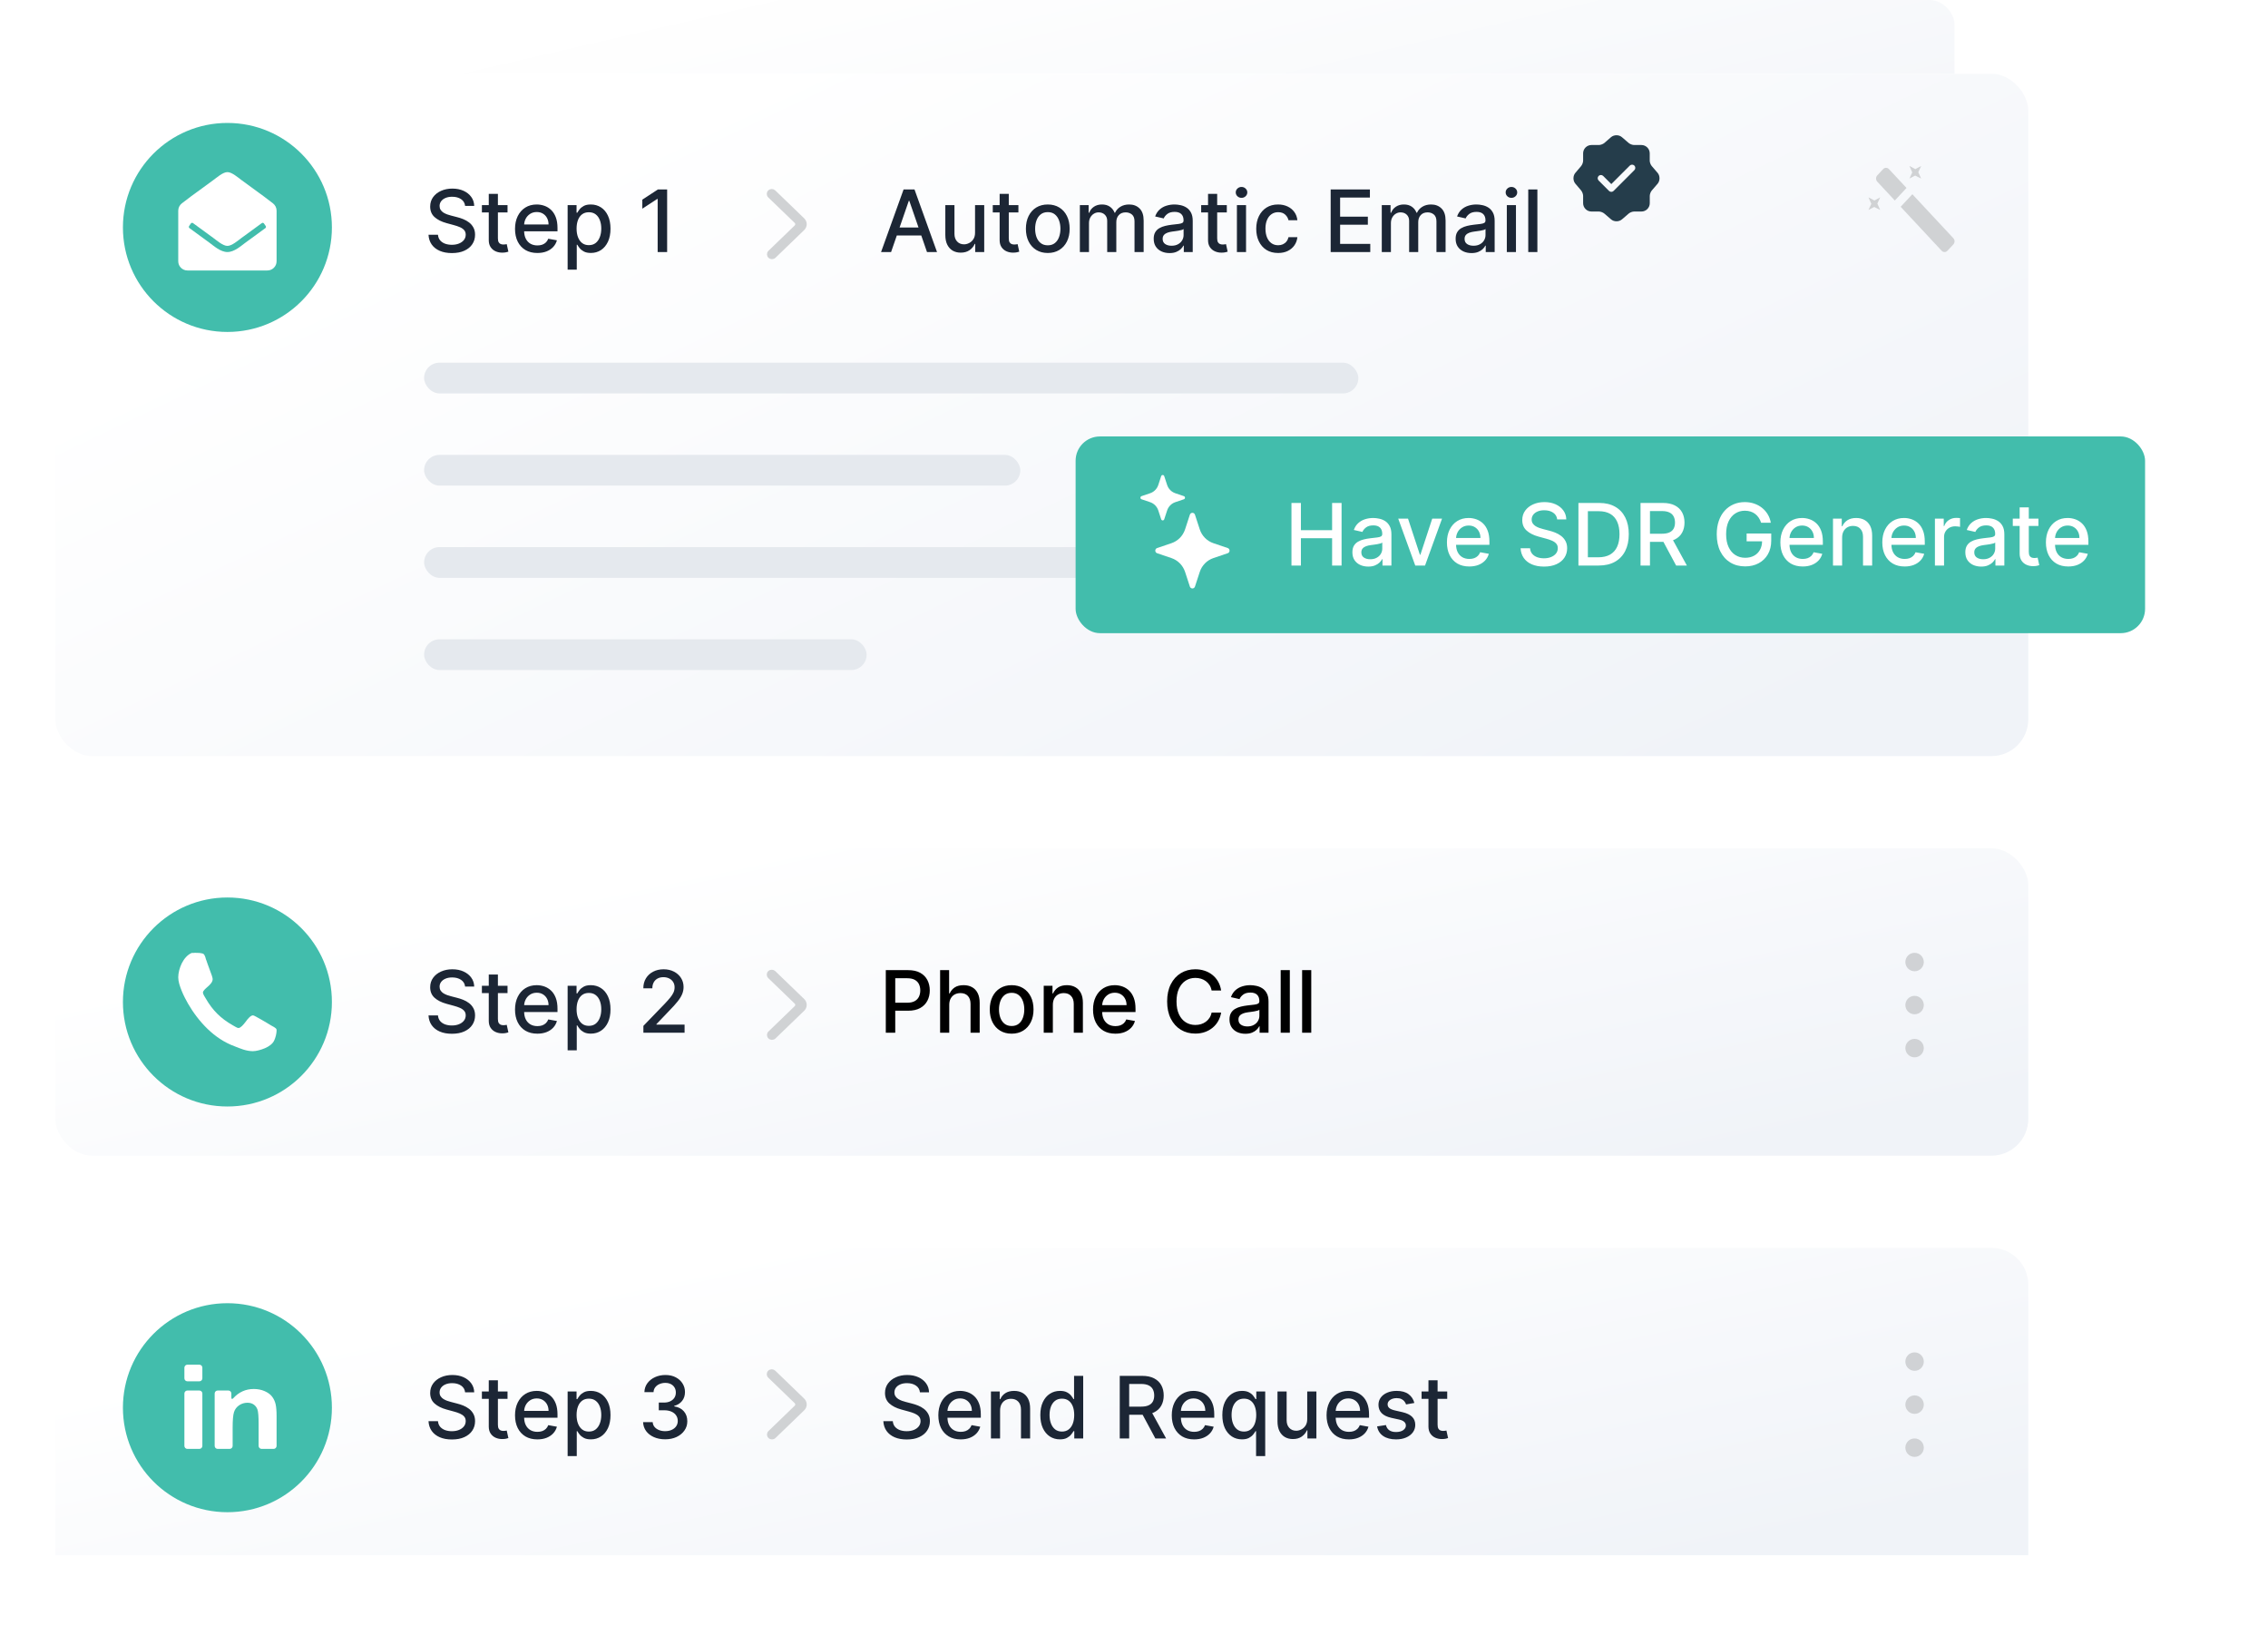 <?xml version="1.0" encoding="UTF-8"?>
<svg xmlns="http://www.w3.org/2000/svg" width="369" height="266" viewBox="0 0 369 266" fill="none">
  <g filter="url(#filter0_b_9901_354)">
    <rect x="9" y="138" width="321" height="50" rx="6" fill="white"></rect>
    <rect x="9" y="138" width="321" height="50" rx="6" fill="url(#paint0_linear_9901_354)"></rect>
  </g>
  <path d="M75.672 160.493C75.619 160.022 75.4 159.658 75.016 159.399C74.631 159.137 74.147 159.006 73.564 159.006C73.146 159.006 72.785 159.073 72.48 159.205C72.175 159.335 71.938 159.513 71.769 159.742C71.603 159.968 71.521 160.224 71.521 160.513C71.521 160.755 71.577 160.964 71.69 161.139C71.806 161.315 71.956 161.462 72.142 161.582C72.331 161.698 72.533 161.795 72.749 161.875C72.964 161.951 73.171 162.014 73.37 162.064L74.364 162.322C74.689 162.402 75.022 162.51 75.364 162.646C75.705 162.781 76.022 162.96 76.313 163.183C76.605 163.405 76.84 163.68 77.019 164.008C77.201 164.336 77.293 164.729 77.293 165.186C77.293 165.763 77.144 166.275 76.845 166.722C76.55 167.17 76.121 167.523 75.558 167.781C74.997 168.04 74.32 168.169 73.524 168.169C72.762 168.169 72.102 168.048 71.546 167.806C70.989 167.564 70.553 167.221 70.238 166.777C69.923 166.33 69.749 165.799 69.716 165.186H71.257C71.287 165.554 71.406 165.861 71.615 166.106C71.827 166.348 72.097 166.528 72.425 166.648C72.757 166.764 73.12 166.822 73.514 166.822C73.948 166.822 74.335 166.754 74.673 166.618C75.014 166.479 75.282 166.286 75.478 166.041C75.674 165.793 75.771 165.503 75.771 165.171C75.771 164.87 75.685 164.623 75.513 164.43C75.344 164.238 75.113 164.079 74.822 163.953C74.533 163.827 74.207 163.716 73.842 163.62L72.639 163.292C71.824 163.07 71.178 162.743 70.7 162.312C70.226 161.882 69.989 161.312 69.989 160.602C69.989 160.016 70.148 159.504 70.467 159.066C70.785 158.629 71.216 158.289 71.759 158.047C72.303 157.802 72.916 157.679 73.599 157.679C74.288 157.679 74.896 157.8 75.423 158.042C75.954 158.284 76.371 158.617 76.676 159.041C76.981 159.462 77.14 159.946 77.153 160.493H75.672ZM82.574 160.364V161.557H78.403V160.364H82.574ZM79.521 158.534H81.008V165.758C81.008 166.046 81.051 166.263 81.137 166.409C81.223 166.552 81.334 166.649 81.47 166.702C81.609 166.752 81.76 166.777 81.922 166.777C82.042 166.777 82.146 166.769 82.236 166.752C82.325 166.736 82.395 166.722 82.444 166.712L82.713 167.94C82.627 167.973 82.504 168.007 82.345 168.04C82.186 168.076 81.987 168.096 81.748 168.099C81.357 168.106 80.993 168.036 80.655 167.891C80.317 167.745 80.043 167.519 79.834 167.214C79.626 166.91 79.521 166.527 79.521 166.066V158.534ZM87.427 168.154C86.675 168.154 86.027 167.993 85.483 167.672C84.943 167.347 84.525 166.891 84.231 166.305C83.939 165.715 83.793 165.024 83.793 164.232C83.793 163.449 83.939 162.76 84.231 162.163C84.525 161.567 84.936 161.101 85.463 160.766C85.994 160.432 86.614 160.264 87.323 160.264C87.754 160.264 88.171 160.335 88.576 160.478C88.98 160.621 89.343 160.844 89.664 161.149C89.986 161.454 90.24 161.85 90.425 162.337C90.611 162.821 90.704 163.41 90.704 164.102V164.629H84.633V163.516H89.247C89.247 163.125 89.167 162.778 89.008 162.477C88.849 162.172 88.625 161.931 88.337 161.756C88.052 161.58 87.717 161.492 87.333 161.492C86.915 161.492 86.55 161.595 86.239 161.8C85.931 162.003 85.692 162.268 85.523 162.596C85.357 162.921 85.275 163.274 85.275 163.655V164.525C85.275 165.035 85.364 165.469 85.543 165.827C85.725 166.185 85.979 166.459 86.304 166.648C86.628 166.833 87.008 166.926 87.442 166.926C87.724 166.926 87.981 166.886 88.213 166.807C88.445 166.724 88.645 166.601 88.814 166.439C88.983 166.277 89.113 166.076 89.202 165.837L90.609 166.091C90.496 166.505 90.294 166.868 90.002 167.18C89.714 167.488 89.351 167.728 88.914 167.901C88.48 168.07 87.984 168.154 87.427 168.154ZM92.353 170.864V160.364H93.805V161.602H93.929C94.015 161.442 94.139 161.259 94.302 161.05C94.464 160.841 94.689 160.659 94.978 160.503C95.266 160.344 95.647 160.264 96.121 160.264C96.738 160.264 97.288 160.42 97.772 160.732C98.256 161.043 98.635 161.492 98.91 162.079C99.189 162.665 99.328 163.371 99.328 164.197C99.328 165.022 99.19 165.73 98.915 166.32C98.64 166.906 98.262 167.359 97.782 167.677C97.301 167.992 96.753 168.149 96.136 168.149C95.672 168.149 95.293 168.071 94.998 167.915C94.706 167.76 94.477 167.577 94.312 167.369C94.146 167.16 94.018 166.974 93.929 166.812H93.839V170.864H92.353ZM93.809 164.182C93.809 164.719 93.887 165.189 94.043 165.594C94.199 165.998 94.424 166.315 94.719 166.543C95.014 166.769 95.376 166.881 95.803 166.881C96.247 166.881 96.618 166.764 96.917 166.528C97.215 166.29 97.44 165.967 97.593 165.559C97.749 165.151 97.826 164.692 97.826 164.182C97.826 163.678 97.75 163.226 97.598 162.825C97.449 162.424 97.223 162.107 96.922 161.875C96.623 161.643 96.251 161.527 95.803 161.527C95.372 161.527 95.008 161.638 94.709 161.86C94.414 162.082 94.191 162.392 94.038 162.79C93.886 163.187 93.809 163.652 93.809 164.182ZM104.679 168V166.886L108.124 163.317C108.492 162.929 108.795 162.589 109.034 162.298C109.276 162.003 109.456 161.723 109.576 161.457C109.695 161.192 109.755 160.911 109.755 160.612C109.755 160.274 109.675 159.982 109.516 159.737C109.357 159.489 109.14 159.298 108.865 159.165C108.59 159.03 108.28 158.962 107.935 158.962C107.57 158.962 107.252 159.036 106.98 159.185C106.709 159.335 106.5 159.545 106.354 159.817C106.208 160.089 106.135 160.407 106.135 160.771H104.669C104.669 160.152 104.811 159.61 105.096 159.146C105.381 158.682 105.772 158.322 106.27 158.067C106.767 157.808 107.332 157.679 107.965 157.679C108.605 157.679 109.168 157.807 109.655 158.062C110.146 158.314 110.529 158.658 110.804 159.096C111.079 159.53 111.216 160.021 111.216 160.567C111.216 160.945 111.145 161.315 111.002 161.676C110.863 162.037 110.62 162.44 110.272 162.884C109.924 163.325 109.44 163.86 108.82 164.49L106.797 166.608V166.683H111.38V168H104.679Z" fill="#1C2635"></path>
  <path d="M144.119 168V157.818H147.748C148.54 157.818 149.196 157.962 149.717 158.251C150.237 158.539 150.626 158.933 150.885 159.434C151.143 159.931 151.273 160.491 151.273 161.114C151.273 161.741 151.142 162.304 150.88 162.805C150.621 163.302 150.23 163.696 149.707 163.988C149.186 164.276 148.532 164.42 147.743 164.42H145.247V163.118H147.604C148.104 163.118 148.51 163.032 148.822 162.859C149.133 162.684 149.362 162.445 149.508 162.143C149.654 161.842 149.727 161.499 149.727 161.114C149.727 160.73 149.654 160.388 149.508 160.09C149.362 159.792 149.132 159.558 148.817 159.389C148.505 159.22 148.094 159.136 147.584 159.136H145.655V168H144.119ZM154.441 163.466V168H152.954V157.818H154.421V161.607H154.515C154.694 161.196 154.968 160.869 155.336 160.627C155.704 160.385 156.184 160.264 156.778 160.264C157.301 160.264 157.759 160.372 158.15 160.587C158.544 160.803 158.849 161.124 159.064 161.552C159.283 161.976 159.393 162.506 159.393 163.143V168H157.906V163.322C157.906 162.762 157.762 162.327 157.474 162.019C157.185 161.708 156.784 161.552 156.27 161.552C155.919 161.552 155.604 161.626 155.326 161.776C155.051 161.925 154.834 162.143 154.675 162.432C154.519 162.717 154.441 163.062 154.441 163.466ZM164.593 168.154C163.877 168.154 163.252 167.99 162.719 167.662C162.185 167.334 161.771 166.875 161.476 166.285C161.181 165.695 161.033 165.005 161.033 164.217C161.033 163.424 161.181 162.732 161.476 162.138C161.771 161.545 162.185 161.085 162.719 160.756C163.252 160.428 163.877 160.264 164.593 160.264C165.309 160.264 165.934 160.428 166.467 160.756C167.001 161.085 167.415 161.545 167.71 162.138C168.005 162.732 168.153 163.424 168.153 164.217C168.153 165.005 168.005 165.695 167.71 166.285C167.415 166.875 167.001 167.334 166.467 167.662C165.934 167.99 165.309 168.154 164.593 168.154ZM164.598 166.906C165.062 166.906 165.446 166.784 165.751 166.538C166.056 166.293 166.282 165.967 166.427 165.559C166.577 165.151 166.651 164.702 166.651 164.212C166.651 163.724 166.577 163.277 166.427 162.869C166.282 162.458 166.056 162.129 165.751 161.88C165.446 161.631 165.062 161.507 164.598 161.507C164.131 161.507 163.743 161.631 163.434 161.88C163.13 162.129 162.903 162.458 162.753 162.869C162.608 163.277 162.535 163.724 162.535 164.212C162.535 164.702 162.608 165.151 162.753 165.559C162.903 165.967 163.13 166.293 163.434 166.538C163.743 166.784 164.131 166.906 164.598 166.906ZM171.298 163.466V168H169.812V160.364H171.239V161.607H171.333C171.509 161.202 171.784 160.877 172.158 160.632C172.536 160.387 173.012 160.264 173.585 160.264C174.106 160.264 174.561 160.374 174.952 160.592C175.344 160.808 175.647 161.129 175.862 161.557C176.078 161.984 176.185 162.513 176.185 163.143V168H174.699V163.322C174.699 162.768 174.555 162.336 174.266 162.024C173.978 161.709 173.582 161.552 173.078 161.552C172.733 161.552 172.427 161.626 172.158 161.776C171.893 161.925 171.683 162.143 171.527 162.432C171.375 162.717 171.298 163.062 171.298 163.466ZM181.47 168.154C180.718 168.154 180.07 167.993 179.526 167.672C178.986 167.347 178.568 166.891 178.273 166.305C177.982 165.715 177.836 165.024 177.836 164.232C177.836 163.449 177.982 162.76 178.273 162.163C178.568 161.567 178.979 161.101 179.506 160.766C180.037 160.432 180.656 160.264 181.366 160.264C181.797 160.264 182.214 160.335 182.619 160.478C183.023 160.621 183.386 160.844 183.707 161.149C184.029 161.454 184.282 161.85 184.468 162.337C184.654 162.821 184.746 163.41 184.746 164.102V164.629H178.676V163.516H183.29C183.29 163.125 183.21 162.778 183.051 162.477C182.892 162.172 182.668 161.931 182.38 161.756C182.095 161.58 181.76 161.492 181.376 161.492C180.958 161.492 180.594 161.595 180.282 161.8C179.974 162.003 179.735 162.268 179.566 162.596C179.4 162.921 179.317 163.274 179.317 163.655V164.525C179.317 165.035 179.407 165.469 179.586 165.827C179.768 166.185 180.022 166.459 180.347 166.648C180.671 166.833 181.051 166.926 181.485 166.926C181.767 166.926 182.024 166.886 182.256 166.807C182.488 166.724 182.688 166.601 182.857 166.439C183.026 166.277 183.156 166.076 183.245 165.837L184.652 166.091C184.539 166.505 184.337 166.868 184.045 167.18C183.757 167.488 183.394 167.728 182.957 167.901C182.522 168.07 182.027 168.154 181.47 168.154ZM198.677 161.129H197.126C197.066 160.798 196.955 160.506 196.793 160.254C196.63 160.002 196.431 159.789 196.196 159.613C195.961 159.437 195.697 159.305 195.406 159.215C195.117 159.126 194.811 159.081 194.486 159.081C193.899 159.081 193.374 159.228 192.91 159.523C192.449 159.818 192.085 160.251 191.816 160.821C191.551 161.391 191.418 162.087 191.418 162.909C191.418 163.738 191.551 164.437 191.816 165.007C192.085 165.577 192.451 166.008 192.915 166.3C193.379 166.591 193.901 166.737 194.481 166.737C194.802 166.737 195.107 166.694 195.396 166.608C195.687 166.518 195.951 166.388 196.186 166.215C196.421 166.043 196.62 165.832 196.783 165.584C196.948 165.332 197.063 165.044 197.126 164.719L198.677 164.724C198.594 165.224 198.433 165.685 198.195 166.106C197.959 166.523 197.656 166.885 197.285 167.19C196.917 167.491 196.496 167.725 196.022 167.891C195.548 168.056 195.031 168.139 194.471 168.139C193.589 168.139 192.804 167.93 192.114 167.513C191.425 167.092 190.881 166.49 190.484 165.708C190.089 164.926 189.892 163.993 189.892 162.909C189.892 161.822 190.091 160.889 190.489 160.11C190.886 159.328 191.43 158.728 192.119 158.31C192.809 157.889 193.593 157.679 194.471 157.679C195.011 157.679 195.515 157.757 195.982 157.913C196.453 158.065 196.875 158.29 197.25 158.589C197.625 158.884 197.934 159.245 198.18 159.673C198.425 160.097 198.591 160.582 198.677 161.129ZM202.618 168.169C202.134 168.169 201.697 168.08 201.306 167.901C200.914 167.718 200.605 167.455 200.376 167.11C200.151 166.765 200.038 166.343 200.038 165.842C200.038 165.411 200.121 165.057 200.286 164.778C200.452 164.5 200.676 164.28 200.958 164.117C201.239 163.955 201.554 163.832 201.902 163.749C202.25 163.666 202.605 163.603 202.966 163.56C203.423 163.507 203.795 163.464 204.08 163.431C204.365 163.395 204.572 163.337 204.701 163.257C204.83 163.178 204.895 163.048 204.895 162.869V162.835C204.895 162.4 204.772 162.064 204.527 161.825C204.285 161.587 203.924 161.467 203.443 161.467C202.943 161.467 202.548 161.578 202.26 161.8C201.975 162.019 201.778 162.263 201.669 162.531L200.271 162.213C200.437 161.749 200.679 161.375 200.997 161.089C201.319 160.801 201.688 160.592 202.106 160.463C202.524 160.33 202.963 160.264 203.423 160.264C203.728 160.264 204.052 160.301 204.393 160.374C204.738 160.443 205.059 160.572 205.357 160.761C205.659 160.95 205.906 161.22 206.098 161.572C206.29 161.92 206.387 162.372 206.387 162.929V168H204.935V166.956H204.875C204.779 167.148 204.635 167.337 204.443 167.523C204.25 167.708 204.003 167.862 203.702 167.985C203.4 168.108 203.039 168.169 202.618 168.169ZM202.941 166.976C203.352 166.976 203.704 166.895 203.995 166.732C204.29 166.57 204.514 166.358 204.666 166.096C204.822 165.831 204.9 165.547 204.9 165.246V164.261C204.847 164.314 204.744 164.364 204.592 164.411C204.443 164.454 204.272 164.492 204.08 164.525C203.887 164.555 203.7 164.583 203.518 164.609C203.336 164.633 203.183 164.652 203.061 164.669C202.772 164.705 202.509 164.767 202.27 164.853C202.035 164.939 201.846 165.063 201.703 165.226C201.564 165.385 201.494 165.597 201.494 165.862C201.494 166.23 201.63 166.509 201.902 166.697C202.174 166.883 202.52 166.976 202.941 166.976ZM209.853 157.818V168H208.366V157.818H209.853ZM213.339 157.818V168H211.853V157.818H213.339Z" fill="black"></path>
  <g filter="url(#filter1_d_9901_354)">
    <circle cx="37" cy="163" r="17" fill="#42BDAC"></circle>
  </g>
  <path d="M29.001 158.994C29.001 159.664 29.246 160.4 29.558 161.182C29.87 161.963 30.272 162.699 30.585 163.257C31.433 164.73 32.527 166.18 33.776 167.385C35.026 168.589 36.499 169.594 38.15 170.197C39.109 170.576 40.069 171 41.14 171C41.675 171 42.434 170.799 43.126 170.509C43.795 170.219 44.397 169.773 44.621 169.237C44.71 169.036 44.822 168.769 44.889 168.456C44.956 168.166 45 167.875 45 167.675C45 167.563 45 167.451 44.978 167.429C44.911 167.295 44.754 167.183 44.576 167.072C44.174 166.871 44.108 166.804 43.505 166.447C42.88 166.09 42.233 165.688 41.675 165.398C41.407 165.242 41.228 165.175 41.161 165.175C40.804 165.175 40.358 165.666 39.979 166.201C39.577 166.737 39.131 167.228 38.819 167.228C38.662 167.228 38.506 167.161 38.327 167.05C38.149 166.938 37.97 166.849 37.859 166.782C35.895 165.666 34.579 164.35 33.463 162.408C33.329 162.185 33.017 161.716 33.017 161.471C33.017 161.181 33.419 160.846 33.82 160.489C34.2 160.154 34.602 159.753 34.602 159.262C34.602 159.194 34.557 158.994 34.467 158.704C34.267 158.123 33.999 157.454 33.775 156.807C33.664 156.495 33.575 156.272 33.552 156.16C33.507 156.093 33.485 156.004 33.463 155.893C33.441 155.781 33.396 155.692 33.373 155.603C33.306 155.402 33.195 155.246 33.084 155.156C32.972 155.111 32.704 155.045 32.437 155.022C32.169 155.022 31.856 155 31.723 155C31.655 155 31.566 155 31.477 155.022H31.187C30.473 155.335 29.96 155.96 29.581 156.696C29.224 157.432 29 158.258 29 158.994H29.001Z" fill="white"></path>
  <path fill-rule="evenodd" clip-rule="evenodd" d="M125.2 168.75C125.42 168.962 125.778 168.962 125.998 168.75L130.669 164.242C131.11 163.817 131.11 163.126 130.669 162.7L125.964 158.16C125.746 157.949 125.393 157.946 125.171 158.154C124.945 158.366 124.943 158.716 125.165 158.931L129.471 163.086C129.692 163.299 129.692 163.644 129.471 163.857L125.2 167.979C124.979 168.191 124.979 168.537 125.2 168.75Z" fill="#D0D2D4" stroke="#D0D2D4" stroke-width="0.5"></path>
  <circle cx="311.5" cy="156.5" r="1.5" transform="rotate(-90 311.5 156.5)" fill="#D0D2D5"></circle>
  <circle cx="311.5" cy="163.5" r="1.5" transform="rotate(-90 311.5 163.5)" fill="#D0D2D5"></circle>
  <circle cx="311.5" cy="170.5" r="1.5" transform="rotate(-90 311.5 170.5)" fill="#D0D2D5"></circle>
  <g filter="url(#filter2_b_9901_354)">
    <path d="M9 209C9 205.686 11.686 203 15 203H324C327.314 203 330 205.686 330 209V253H9V209Z" fill="white"></path>
    <path d="M9 209C9 205.686 11.686 203 15 203H324C327.314 203 330 205.686 330 209V253H9V209Z" fill="url(#paint1_linear_9901_354)"></path>
  </g>
  <path fill-rule="evenodd" clip-rule="evenodd" d="M125.2 233.75C125.42 233.962 125.778 233.962 125.998 233.75L130.669 229.242C131.11 228.817 131.11 228.126 130.669 227.7L125.964 223.16C125.746 222.949 125.393 222.946 125.171 223.154C124.945 223.366 124.943 223.716 125.165 223.931L129.471 228.086C129.692 228.299 129.692 228.644 129.471 228.857L125.2 232.979C124.979 233.191 124.979 233.537 125.2 233.75Z" fill="#D0D2D4" stroke="#D0D2D4" stroke-width="0.5"></path>
  <path d="M75.672 226.493C75.619 226.022 75.4 225.658 75.016 225.399C74.631 225.137 74.147 225.006 73.564 225.006C73.146 225.006 72.785 225.073 72.48 225.205C72.175 225.335 71.938 225.513 71.769 225.742C71.603 225.968 71.521 226.224 71.521 226.513C71.521 226.755 71.577 226.964 71.69 227.139C71.806 227.315 71.956 227.462 72.142 227.582C72.331 227.698 72.533 227.795 72.749 227.875C72.964 227.951 73.171 228.014 73.37 228.064L74.364 228.322C74.689 228.402 75.022 228.51 75.364 228.646C75.705 228.781 76.022 228.96 76.313 229.183C76.605 229.405 76.84 229.68 77.019 230.008C77.201 230.336 77.293 230.729 77.293 231.186C77.293 231.763 77.144 232.275 76.845 232.722C76.55 233.17 76.121 233.523 75.558 233.781C74.997 234.04 74.32 234.169 73.524 234.169C72.762 234.169 72.102 234.048 71.546 233.806C70.989 233.564 70.553 233.221 70.238 232.777C69.923 232.33 69.749 231.799 69.716 231.186H71.257C71.287 231.554 71.406 231.861 71.615 232.106C71.827 232.348 72.097 232.528 72.425 232.648C72.757 232.764 73.12 232.822 73.514 232.822C73.948 232.822 74.335 232.754 74.673 232.618C75.014 232.479 75.282 232.286 75.478 232.041C75.674 231.793 75.771 231.503 75.771 231.171C75.771 230.87 75.685 230.623 75.513 230.43C75.344 230.238 75.113 230.079 74.822 229.953C74.533 229.827 74.207 229.716 73.842 229.62L72.639 229.292C71.824 229.07 71.178 228.743 70.7 228.312C70.226 227.882 69.989 227.312 69.989 226.602C69.989 226.016 70.148 225.504 70.467 225.066C70.785 224.629 71.216 224.289 71.759 224.047C72.303 223.802 72.916 223.679 73.599 223.679C74.288 223.679 74.896 223.8 75.423 224.042C75.954 224.284 76.371 224.617 76.676 225.041C76.981 225.462 77.14 225.946 77.153 226.493H75.672ZM82.574 226.364V227.557H78.403V226.364H82.574ZM79.521 224.534H81.008V231.758C81.008 232.046 81.051 232.263 81.137 232.409C81.223 232.552 81.334 232.649 81.47 232.702C81.609 232.752 81.76 232.777 81.922 232.777C82.042 232.777 82.146 232.769 82.236 232.752C82.325 232.736 82.395 232.722 82.444 232.712L82.713 233.94C82.627 233.973 82.504 234.007 82.345 234.04C82.186 234.076 81.987 234.096 81.748 234.099C81.357 234.106 80.993 234.036 80.655 233.891C80.317 233.745 80.043 233.519 79.834 233.214C79.626 232.91 79.521 232.527 79.521 232.066V224.534ZM87.427 234.154C86.675 234.154 86.027 233.993 85.483 233.672C84.943 233.347 84.525 232.891 84.231 232.305C83.939 231.715 83.793 231.024 83.793 230.232C83.793 229.449 83.939 228.76 84.231 228.163C84.525 227.567 84.936 227.101 85.463 226.766C85.994 226.432 86.614 226.264 87.323 226.264C87.754 226.264 88.171 226.335 88.576 226.478C88.98 226.621 89.343 226.844 89.664 227.149C89.986 227.454 90.24 227.85 90.425 228.337C90.611 228.821 90.704 229.41 90.704 230.102V230.629H84.633V229.516H89.247C89.247 229.125 89.167 228.778 89.008 228.477C88.849 228.172 88.625 227.931 88.337 227.756C88.052 227.58 87.717 227.492 87.333 227.492C86.915 227.492 86.55 227.595 86.239 227.8C85.931 228.003 85.692 228.268 85.523 228.596C85.357 228.921 85.275 229.274 85.275 229.655V230.525C85.275 231.035 85.364 231.469 85.543 231.827C85.725 232.185 85.979 232.459 86.304 232.648C86.628 232.833 87.008 232.926 87.442 232.926C87.724 232.926 87.981 232.886 88.213 232.807C88.445 232.724 88.645 232.601 88.814 232.439C88.983 232.277 89.113 232.076 89.202 231.837L90.609 232.091C90.496 232.505 90.294 232.868 90.002 233.18C89.714 233.488 89.351 233.728 88.914 233.901C88.48 234.07 87.984 234.154 87.427 234.154ZM92.353 236.864V226.364H93.805V227.602H93.929C94.015 227.442 94.139 227.259 94.302 227.05C94.464 226.841 94.689 226.659 94.978 226.503C95.266 226.344 95.647 226.264 96.121 226.264C96.738 226.264 97.288 226.42 97.772 226.732C98.256 227.043 98.635 227.492 98.91 228.079C99.189 228.665 99.328 229.371 99.328 230.197C99.328 231.022 99.19 231.73 98.915 232.32C98.64 232.906 98.262 233.359 97.782 233.677C97.301 233.992 96.753 234.149 96.136 234.149C95.672 234.149 95.293 234.071 94.998 233.915C94.706 233.76 94.477 233.577 94.312 233.369C94.146 233.16 94.018 232.974 93.929 232.812H93.839V236.864H92.353ZM93.809 230.182C93.809 230.719 93.887 231.189 94.043 231.594C94.199 231.998 94.424 232.315 94.719 232.543C95.014 232.769 95.376 232.881 95.803 232.881C96.247 232.881 96.618 232.764 96.917 232.528C97.215 232.29 97.44 231.967 97.593 231.559C97.749 231.151 97.826 230.692 97.826 230.182C97.826 229.678 97.75 229.226 97.598 228.825C97.449 228.424 97.223 228.107 96.922 227.875C96.623 227.643 96.251 227.527 95.803 227.527C95.372 227.527 95.008 227.638 94.709 227.86C94.414 228.082 94.191 228.392 94.038 228.79C93.886 229.187 93.809 229.652 93.809 230.182ZM108.223 234.139C107.541 234.139 106.931 234.022 106.394 233.786C105.86 233.551 105.438 233.224 105.126 232.807C104.818 232.386 104.652 231.899 104.629 231.345H106.19C106.21 231.647 106.311 231.909 106.493 232.131C106.679 232.349 106.921 232.518 107.219 232.638C107.517 232.757 107.849 232.817 108.213 232.817C108.614 232.817 108.969 232.747 109.277 232.608C109.589 232.469 109.833 232.275 110.008 232.026C110.184 231.774 110.272 231.484 110.272 231.156C110.272 230.815 110.184 230.515 110.008 230.256C109.836 229.995 109.582 229.789 109.248 229.64C108.916 229.491 108.515 229.416 108.044 229.416H107.184V228.163H108.044C108.422 228.163 108.754 228.095 109.039 227.96C109.327 227.824 109.552 227.635 109.715 227.393C109.877 227.147 109.958 226.861 109.958 226.533C109.958 226.218 109.887 225.944 109.745 225.712C109.605 225.477 109.407 225.293 109.148 225.161C108.893 225.028 108.591 224.962 108.243 224.962C107.912 224.962 107.602 225.023 107.314 225.146C107.029 225.265 106.797 225.437 106.618 225.663C106.439 225.885 106.342 226.152 106.329 226.463H104.843C104.859 225.913 105.022 225.429 105.33 225.011C105.641 224.594 106.052 224.267 106.563 224.032C107.073 223.797 107.64 223.679 108.263 223.679C108.916 223.679 109.48 223.807 109.953 224.062C110.431 224.314 110.799 224.65 111.057 225.071C111.319 225.492 111.448 225.953 111.445 226.453C111.448 227.023 111.289 227.507 110.968 227.905C110.65 228.303 110.225 228.569 109.695 228.705V228.785C110.371 228.888 110.895 229.156 111.266 229.59C111.641 230.024 111.826 230.563 111.823 231.206C111.826 231.766 111.67 232.268 111.355 232.712C111.044 233.156 110.618 233.506 110.078 233.761C109.538 234.013 108.919 234.139 108.223 234.139Z" fill="#1C2635"></path>
  <path d="M149.672 226.493C149.619 226.022 149.4 225.658 149.016 225.399C148.631 225.137 148.147 225.006 147.564 225.006C147.146 225.006 146.785 225.073 146.48 225.205C146.175 225.335 145.938 225.513 145.769 225.742C145.603 225.968 145.521 226.224 145.521 226.513C145.521 226.755 145.577 226.964 145.69 227.139C145.806 227.315 145.956 227.462 146.142 227.582C146.331 227.698 146.533 227.795 146.749 227.875C146.964 227.951 147.171 228.014 147.37 228.064L148.364 228.322C148.689 228.402 149.022 228.51 149.364 228.646C149.705 228.781 150.022 228.96 150.313 229.183C150.605 229.405 150.84 229.68 151.019 230.008C151.201 230.336 151.293 230.729 151.293 231.186C151.293 231.763 151.143 232.275 150.845 232.722C150.55 233.17 150.121 233.523 149.558 233.781C148.997 234.04 148.32 234.169 147.524 234.169C146.762 234.169 146.102 234.048 145.545 233.806C144.989 233.564 144.553 233.221 144.238 232.777C143.923 232.33 143.749 231.799 143.716 231.186H145.257C145.287 231.554 145.406 231.861 145.615 232.106C145.827 232.348 146.097 232.528 146.425 232.648C146.757 232.764 147.12 232.822 147.514 232.822C147.948 232.822 148.335 232.754 148.673 232.618C149.014 232.479 149.282 232.286 149.478 232.041C149.674 231.793 149.771 231.503 149.771 231.171C149.771 230.87 149.685 230.623 149.513 230.43C149.344 230.238 149.113 230.079 148.822 229.953C148.533 229.827 148.207 229.716 147.842 229.62L146.639 229.292C145.824 229.07 145.178 228.743 144.7 228.312C144.226 227.882 143.989 227.312 143.989 226.602C143.989 226.016 144.148 225.504 144.467 225.066C144.785 224.629 145.216 224.289 145.759 224.047C146.303 223.802 146.916 223.679 147.599 223.679C148.288 223.679 148.896 223.8 149.423 224.042C149.954 224.284 150.371 224.617 150.676 225.041C150.981 225.462 151.14 225.946 151.153 226.493H149.672ZM156.3 234.154C155.548 234.154 154.9 233.993 154.356 233.672C153.816 233.347 153.398 232.891 153.104 232.305C152.812 231.715 152.666 231.024 152.666 230.232C152.666 229.449 152.812 228.76 153.104 228.163C153.398 227.567 153.809 227.101 154.336 226.766C154.867 226.432 155.487 226.264 156.196 226.264C156.627 226.264 157.044 226.335 157.449 226.478C157.853 226.621 158.216 226.844 158.537 227.149C158.859 227.454 159.113 227.85 159.298 228.337C159.484 228.821 159.577 229.41 159.577 230.102V230.629H153.506V229.516H158.12C158.12 229.125 158.04 228.778 157.881 228.477C157.722 228.172 157.498 227.931 157.21 227.756C156.925 227.58 156.59 227.492 156.206 227.492C155.788 227.492 155.424 227.595 155.112 227.8C154.804 228.003 154.565 228.268 154.396 228.596C154.23 228.921 154.148 229.274 154.148 229.655V230.525C154.148 231.035 154.237 231.469 154.416 231.827C154.598 232.185 154.852 232.459 155.177 232.648C155.501 232.833 155.881 232.926 156.315 232.926C156.597 232.926 156.854 232.886 157.086 232.807C157.318 232.724 157.518 232.601 157.687 232.439C157.856 232.277 157.986 232.076 158.075 231.837L159.482 232.091C159.369 232.505 159.167 232.868 158.876 233.18C158.587 233.488 158.224 233.728 157.787 233.901C157.353 234.07 156.857 234.154 156.3 234.154ZM162.712 229.466V234H161.226V226.364H162.653V227.607H162.747C162.923 227.202 163.198 226.877 163.572 226.632C163.95 226.387 164.426 226.264 164.999 226.264C165.52 226.264 165.975 226.374 166.366 226.592C166.758 226.808 167.061 227.129 167.276 227.557C167.492 227.984 167.599 228.513 167.599 229.143V234H166.113V229.322C166.113 228.768 165.969 228.336 165.68 228.024C165.392 227.709 164.996 227.552 164.492 227.552C164.147 227.552 163.841 227.626 163.572 227.776C163.307 227.925 163.097 228.143 162.941 228.432C162.789 228.717 162.712 229.062 162.712 229.466ZM172.452 234.149C171.835 234.149 171.285 233.992 170.801 233.677C170.321 233.359 169.943 232.906 169.668 232.32C169.396 231.73 169.26 231.022 169.26 230.197C169.26 229.371 169.397 228.665 169.673 228.079C169.951 227.492 170.332 227.043 170.816 226.732C171.3 226.42 171.848 226.264 172.462 226.264C172.936 226.264 173.317 226.344 173.605 226.503C173.897 226.659 174.122 226.841 174.281 227.05C174.444 227.259 174.57 227.442 174.659 227.602H174.749V223.818H176.235V234H174.783V232.812H174.659C174.57 232.974 174.44 233.16 174.271 233.369C174.106 233.577 173.877 233.76 173.585 233.915C173.294 234.071 172.916 234.149 172.452 234.149ZM172.78 232.881C173.207 232.881 173.569 232.769 173.864 232.543C174.162 232.315 174.387 231.998 174.54 231.594C174.696 231.189 174.773 230.719 174.773 230.182C174.773 229.652 174.697 229.187 174.545 228.79C174.392 228.392 174.169 228.082 173.874 227.86C173.579 227.638 173.214 227.527 172.78 227.527C172.332 227.527 171.96 227.643 171.661 227.875C171.363 228.107 171.138 228.424 170.985 228.825C170.836 229.226 170.761 229.678 170.761 230.182C170.761 230.692 170.838 231.151 170.99 231.559C171.143 231.967 171.368 232.29 171.666 232.528C171.968 232.764 172.339 232.881 172.78 232.881ZM182.181 234V223.818H185.81C186.599 223.818 187.254 223.954 187.774 224.226C188.298 224.498 188.689 224.874 188.947 225.354C189.206 225.832 189.335 226.384 189.335 227.01C189.335 227.633 189.204 228.182 188.942 228.656C188.684 229.126 188.293 229.492 187.769 229.754C187.249 230.016 186.594 230.147 185.805 230.147H183.056V228.825H185.666C186.163 228.825 186.568 228.753 186.879 228.611C187.194 228.468 187.424 228.261 187.57 227.989C187.716 227.718 187.789 227.391 187.789 227.01C187.789 226.625 187.714 226.292 187.565 226.011C187.42 225.729 187.189 225.513 186.874 225.364C186.563 225.212 186.153 225.136 185.646 225.136H183.717V234H182.181ZM187.207 229.406L189.723 234H187.973L185.507 229.406H187.207ZM194.281 234.154C193.528 234.154 192.88 233.993 192.337 233.672C191.797 233.347 191.379 232.891 191.084 232.305C190.792 231.715 190.646 231.024 190.646 230.232C190.646 229.449 190.792 228.76 191.084 228.163C191.379 227.567 191.79 227.101 192.317 226.766C192.847 226.432 193.467 226.264 194.176 226.264C194.607 226.264 195.025 226.335 195.429 226.478C195.834 226.621 196.196 226.844 196.518 227.149C196.839 227.454 197.093 227.85 197.279 228.337C197.464 228.821 197.557 229.41 197.557 230.102V230.629H191.487V229.516H196.1C196.1 229.125 196.021 228.778 195.862 228.477C195.703 228.172 195.479 227.931 195.191 227.756C194.905 227.58 194.571 227.492 194.186 227.492C193.769 227.492 193.404 227.595 193.093 227.8C192.784 228.003 192.546 228.268 192.377 228.596C192.211 228.921 192.128 229.274 192.128 229.655V230.525C192.128 231.035 192.218 231.469 192.396 231.827C192.579 232.185 192.832 232.459 193.157 232.648C193.482 232.833 193.861 232.926 194.296 232.926C194.577 232.926 194.834 232.886 195.066 232.807C195.298 232.724 195.499 232.601 195.668 232.439C195.837 232.277 195.966 232.076 196.056 231.837L197.463 232.091C197.35 232.505 197.148 232.868 196.856 233.18C196.568 233.488 196.205 233.728 195.767 233.901C195.333 234.07 194.838 234.154 194.281 234.154ZM204.362 236.864V232.812H204.272C204.183 232.974 204.054 233.16 203.885 233.369C203.719 233.577 203.49 233.76 203.199 233.915C202.907 234.071 202.529 234.149 202.065 234.149C201.449 234.149 200.898 233.992 200.414 233.677C199.934 233.359 199.556 232.906 199.281 232.32C199.009 231.73 198.873 231.022 198.873 230.197C198.873 229.371 199.011 228.665 199.286 228.079C199.564 227.492 199.945 227.043 200.429 226.732C200.913 226.42 201.462 226.264 202.075 226.264C202.549 226.264 202.93 226.344 203.218 226.503C203.51 226.659 203.735 226.841 203.895 227.05C204.057 227.259 204.183 227.442 204.272 227.602H204.397V226.364H205.848V236.864H204.362ZM202.393 232.881C202.821 232.881 203.182 232.769 203.477 232.543C203.775 232.315 204.001 231.998 204.153 231.594C204.309 231.189 204.387 230.719 204.387 230.182C204.387 229.652 204.31 229.187 204.158 228.79C204.006 228.392 203.782 228.082 203.487 227.86C203.192 227.638 202.827 227.527 202.393 227.527C201.946 227.527 201.573 227.643 201.275 227.875C200.976 228.107 200.751 228.424 200.598 228.825C200.449 229.226 200.375 229.678 200.375 230.182C200.375 230.692 200.451 231.151 200.603 231.559C200.756 231.967 200.981 232.29 201.279 232.528C201.581 232.764 201.952 232.881 202.393 232.881ZM212.684 230.833V226.364H214.176V234H212.714V232.678H212.635C212.459 233.085 212.177 233.425 211.789 233.697C211.405 233.965 210.926 234.099 210.353 234.099C209.862 234.099 209.428 233.992 209.05 233.776C208.676 233.558 208.381 233.234 208.165 232.807C207.953 232.379 207.847 231.851 207.847 231.221V226.364H209.333V231.042C209.333 231.562 209.478 231.977 209.766 232.285C210.054 232.593 210.429 232.747 210.89 232.747C211.168 232.747 211.445 232.678 211.72 232.538C211.998 232.399 212.229 232.189 212.411 231.907C212.596 231.625 212.688 231.267 212.684 230.833ZM219.464 234.154C218.712 234.154 218.064 233.993 217.52 233.672C216.98 233.347 216.563 232.891 216.268 232.305C215.976 231.715 215.83 231.024 215.83 230.232C215.83 229.449 215.976 228.76 216.268 228.163C216.563 227.567 216.974 227.101 217.501 226.766C218.031 226.432 218.651 226.264 219.36 226.264C219.791 226.264 220.208 226.335 220.613 226.478C221.017 226.621 221.38 226.844 221.702 227.149C222.023 227.454 222.277 227.85 222.462 228.337C222.648 228.821 222.741 229.41 222.741 230.102V230.629H216.67V229.516H221.284C221.284 229.125 221.204 228.778 221.045 228.477C220.886 228.172 220.662 227.931 220.374 227.756C220.089 227.58 219.754 227.492 219.37 227.492C218.952 227.492 218.588 227.595 218.276 227.8C217.968 228.003 217.729 228.268 217.56 228.596C217.394 228.921 217.312 229.274 217.312 229.655V230.525C217.312 231.035 217.401 231.469 217.58 231.827C217.762 232.185 218.016 232.459 218.341 232.648C218.666 232.833 219.045 232.926 219.479 232.926C219.761 232.926 220.018 232.886 220.25 232.807C220.482 232.724 220.682 232.601 220.851 232.439C221.02 232.277 221.15 232.076 221.239 231.837L222.646 232.091C222.533 232.505 222.331 232.868 222.04 233.18C221.751 233.488 221.388 233.728 220.951 233.901C220.517 234.07 220.021 234.154 219.464 234.154ZM230.112 228.228L228.765 228.467C228.709 228.294 228.619 228.13 228.496 227.974C228.377 227.819 228.215 227.691 228.009 227.592C227.804 227.492 227.547 227.442 227.239 227.442C226.818 227.442 226.466 227.537 226.185 227.726C225.903 227.911 225.762 228.152 225.762 228.447C225.762 228.702 225.857 228.907 226.045 229.063C226.234 229.219 226.539 229.347 226.96 229.446L228.173 229.724C228.876 229.887 229.4 230.137 229.744 230.475C230.089 230.813 230.261 231.252 230.261 231.793C230.261 232.25 230.129 232.658 229.864 233.016C229.602 233.37 229.236 233.649 228.765 233.851C228.298 234.053 227.756 234.154 227.139 234.154C226.284 234.154 225.586 233.972 225.046 233.607C224.506 233.239 224.174 232.717 224.052 232.041L225.489 231.822C225.578 232.197 225.762 232.48 226.04 232.673C226.319 232.862 226.682 232.956 227.129 232.956C227.616 232.956 228.006 232.855 228.298 232.653C228.589 232.447 228.735 232.197 228.735 231.902C228.735 231.663 228.646 231.463 228.467 231.3C228.291 231.138 228.021 231.015 227.656 230.933L226.364 230.649C225.651 230.487 225.124 230.228 224.783 229.874C224.445 229.519 224.276 229.07 224.276 228.526C224.276 228.076 224.402 227.681 224.653 227.343C224.905 227.005 225.253 226.741 225.697 226.553C226.142 226.36 226.65 226.264 227.224 226.264C228.049 226.264 228.699 226.443 229.173 226.801C229.647 227.156 229.96 227.631 230.112 228.228ZM235.46 226.364V227.557H231.289V226.364H235.46ZM232.408 224.534H233.894V231.758C233.894 232.046 233.937 232.263 234.024 232.409C234.11 232.552 234.221 232.649 234.357 232.702C234.496 232.752 234.647 232.777 234.809 232.777C234.928 232.777 235.033 232.769 235.122 232.752C235.212 232.736 235.281 232.722 235.331 232.712L235.6 233.94C235.513 233.973 235.391 234.007 235.232 234.04C235.073 234.076 234.874 234.096 234.635 234.099C234.244 234.106 233.879 234.036 233.541 233.891C233.203 233.745 232.93 233.519 232.721 233.214C232.512 232.91 232.408 232.527 232.408 232.066V224.534Z" fill="#1C2635"></path>
  <g filter="url(#filter3_d_9901_354)">
    <circle cx="37" cy="229" r="17" fill="#42BDAC"></circle>
  </g>
  <path d="M30.487 235.702H32.437C32.706 235.702 32.924 235.484 32.924 235.215V226.691C32.924 226.422 32.706 226.204 32.437 226.204H30.487C30.218 226.204 30 226.422 30 226.691V235.215C30 235.484 30.218 235.702 30.487 235.702Z" fill="white"></path>
  <path d="M30.487 224.706H32.437C32.706 224.706 32.924 224.488 32.924 224.219V222.487C32.924 222.218 32.706 222 32.437 222H30.487C30.218 222 30 222.218 30 222.487V224.219C30 224.488 30.218 224.706 30.487 224.706Z" fill="white"></path>
  <path d="M44.266 227.193C43.992 226.832 43.588 226.536 43.054 226.303C42.52 226.071 41.93 225.955 41.285 225.955C39.975 225.955 38.865 226.454 37.955 227.454C37.774 227.653 37.642 227.61 37.642 227.341V226.691C37.642 226.422 37.424 226.204 37.155 226.204H35.413C35.144 226.204 34.926 226.422 34.926 226.691V235.215C34.926 235.484 35.145 235.702 35.413 235.702H37.364C37.633 235.702 37.851 235.484 37.851 235.215V232.251C37.851 231.016 37.925 230.169 38.074 229.712C38.223 229.254 38.499 228.886 38.902 228.608C39.304 228.331 39.758 228.192 40.265 228.192C40.66 228.192 40.999 228.289 41.28 228.484C41.561 228.678 41.764 228.95 41.889 229.3C42.013 229.651 42.076 230.423 42.076 231.616V235.215C42.076 235.484 42.294 235.702 42.563 235.702H44.513C44.782 235.702 45 235.484 45 235.215V230.388C45 229.535 44.946 228.879 44.839 228.421C44.731 227.963 44.541 227.554 44.266 227.193Z" fill="white"></path>
  <circle cx="311.5" cy="221.5" r="1.5" transform="rotate(-90 311.5 221.5)" fill="#D0D2D5"></circle>
  <circle cx="311.5" cy="228.5" r="1.5" transform="rotate(-90 311.5 228.5)" fill="#D0D2D5"></circle>
  <circle cx="311.5" cy="235.5" r="1.5" transform="rotate(-90 311.5 235.5)" fill="#D0D2D5"></circle>
  <g filter="url(#filter4_b_9901_354)">
    <rect x="21" width="297" height="50" rx="4" fill="url(#paint2_linear_9901_354)" fill-opacity="0.9"></rect>
  </g>
  <g filter="url(#filter5_b_9901_354)">
    <rect x="9" y="12" width="321" height="111" rx="6" fill="white"></rect>
    <rect x="9" y="12" width="321" height="111" rx="6" fill="url(#paint3_linear_9901_354)"></rect>
  </g>
  <path fill-rule="evenodd" clip-rule="evenodd" d="M125.2 41.75C125.42 41.962 125.778 41.962 125.998 41.75L130.669 37.242C131.11 36.817 131.11 36.126 130.669 35.7L125.964 31.16C125.746 30.949 125.393 30.946 125.171 31.154C124.945 31.366 124.943 31.716 125.165 31.931L129.471 36.086C129.692 36.299 129.692 36.644 129.471 36.857L125.2 40.979C124.979 41.191 124.979 41.537 125.2 41.75Z" fill="#D0D2D4" stroke="#D0D2D4" stroke-width="0.5"></path>
  <path d="M308.284 32.617L310.188 30.574L307.332 27.511C307.206 27.375 307.035 27.299 306.856 27.299C306.678 27.299 306.506 27.375 306.38 27.511L305.428 28.532C305.301 28.667 305.231 28.851 305.231 29.042C305.231 29.234 305.301 29.418 305.428 29.553L308.284 32.617ZM309.235 33.639L315.899 40.788C316.026 40.924 316.197 41 316.375 41C316.554 41 316.725 40.924 316.851 40.788L317.803 39.767C317.929 39.631 318 39.447 318 39.256C318 39.065 317.929 38.881 317.803 38.745L311.139 31.596L309.235 33.639ZM312.567 27L311.63 27.508L310.664 27L311.121 28.054L310.663 29.042L311.595 28.563L312.567 29.042L312.104 28.017L312.567 27ZM305.904 32.106L304.966 32.615L304 32.107L304.458 33.161L304 34.149L304.932 33.67L305.904 34.149L305.44 33.124L305.904 32.107L305.904 32.106Z" fill="#D0D2D4"></path>
  <path d="M75.672 33.493C75.619 33.022 75.4 32.658 75.016 32.399C74.631 32.137 74.147 32.006 73.564 32.006C73.146 32.006 72.785 32.073 72.48 32.205C72.175 32.334 71.938 32.514 71.769 32.742C71.603 32.968 71.521 33.224 71.521 33.513C71.521 33.755 71.577 33.964 71.69 34.139C71.806 34.315 71.956 34.462 72.142 34.582C72.331 34.698 72.533 34.795 72.749 34.875C72.964 34.951 73.171 35.014 73.37 35.064L74.364 35.322C74.689 35.402 75.022 35.51 75.364 35.646C75.705 35.782 76.022 35.961 76.313 36.182C76.605 36.405 76.84 36.68 77.019 37.008C77.201 37.336 77.293 37.729 77.293 38.186C77.293 38.763 77.144 39.275 76.845 39.722C76.55 40.17 76.121 40.523 75.558 40.781C74.997 41.04 74.32 41.169 73.524 41.169C72.762 41.169 72.102 41.048 71.546 40.806C70.989 40.564 70.553 40.221 70.238 39.777C69.923 39.33 69.749 38.799 69.716 38.186H71.257C71.287 38.554 71.406 38.861 71.615 39.106C71.827 39.348 72.097 39.528 72.425 39.648C72.757 39.764 73.12 39.822 73.514 39.822C73.948 39.822 74.335 39.754 74.673 39.618C75.014 39.479 75.282 39.286 75.478 39.041C75.674 38.793 75.771 38.503 75.771 38.171C75.771 37.87 75.685 37.623 75.513 37.43C75.344 37.238 75.113 37.079 74.822 36.953C74.533 36.827 74.207 36.716 73.842 36.62L72.639 36.292C71.824 36.07 71.178 35.743 70.7 35.312C70.226 34.882 69.989 34.312 69.989 33.602C69.989 33.016 70.148 32.504 70.467 32.066C70.785 31.629 71.216 31.289 71.759 31.047C72.303 30.802 72.916 30.679 73.599 30.679C74.288 30.679 74.896 30.8 75.423 31.042C75.954 31.284 76.371 31.617 76.676 32.041C76.981 32.462 77.14 32.946 77.153 33.493H75.672ZM82.574 33.364V34.557H78.403V33.364H82.574ZM79.521 31.534H81.008V38.758C81.008 39.046 81.051 39.263 81.137 39.409C81.223 39.552 81.334 39.649 81.47 39.702C81.609 39.752 81.76 39.777 81.922 39.777C82.042 39.777 82.146 39.769 82.236 39.752C82.325 39.736 82.395 39.722 82.444 39.712L82.713 40.94C82.627 40.974 82.504 41.007 82.345 41.04C82.186 41.076 81.987 41.096 81.748 41.099C81.357 41.106 80.993 41.036 80.655 40.891C80.317 40.745 80.043 40.519 79.834 40.215C79.626 39.91 79.521 39.527 79.521 39.066V31.534ZM87.427 41.154C86.675 41.154 86.027 40.993 85.483 40.672C84.943 40.347 84.525 39.891 84.231 39.305C83.939 38.715 83.793 38.024 83.793 37.231C83.793 36.449 83.939 35.76 84.231 35.163C84.525 34.567 84.936 34.101 85.463 33.766C85.994 33.432 86.614 33.264 87.323 33.264C87.754 33.264 88.171 33.336 88.576 33.478C88.98 33.62 89.343 33.844 89.664 34.149C89.986 34.454 90.24 34.85 90.425 35.337C90.611 35.821 90.704 36.41 90.704 37.102V37.629H84.633V36.516H89.247C89.247 36.124 89.167 35.778 89.008 35.477C88.849 35.172 88.625 34.931 88.337 34.756C88.052 34.58 87.717 34.492 87.333 34.492C86.915 34.492 86.55 34.595 86.239 34.8C85.931 35.003 85.692 35.268 85.523 35.596C85.357 35.921 85.275 36.274 85.275 36.655V37.525C85.275 38.035 85.364 38.469 85.543 38.827C85.725 39.185 85.979 39.459 86.304 39.648C86.628 39.833 87.008 39.926 87.442 39.926C87.724 39.926 87.981 39.886 88.213 39.807C88.445 39.724 88.645 39.601 88.814 39.439C88.983 39.276 89.113 39.076 89.202 38.837L90.609 39.091C90.496 39.505 90.294 39.868 90.002 40.18C89.714 40.488 89.351 40.728 88.914 40.901C88.48 41.07 87.984 41.154 87.427 41.154ZM92.353 43.864V33.364H93.805V34.602H93.929C94.015 34.443 94.139 34.258 94.302 34.05C94.464 33.841 94.689 33.659 94.978 33.503C95.266 33.344 95.647 33.264 96.121 33.264C96.738 33.264 97.288 33.42 97.772 33.731C98.256 34.043 98.635 34.492 98.91 35.079C99.189 35.666 99.328 36.371 99.328 37.197C99.328 38.022 99.19 38.73 98.915 39.32C98.64 39.906 98.262 40.359 97.782 40.677C97.301 40.992 96.753 41.149 96.136 41.149C95.672 41.149 95.293 41.071 94.998 40.916C94.706 40.76 94.477 40.577 94.312 40.369C94.146 40.16 94.018 39.974 93.929 39.812H93.839V43.864H92.353ZM93.809 37.182C93.809 37.719 93.887 38.189 94.043 38.594C94.199 38.998 94.424 39.315 94.719 39.543C95.014 39.769 95.376 39.881 95.803 39.881C96.247 39.881 96.618 39.764 96.917 39.528C97.215 39.29 97.44 38.967 97.593 38.559C97.749 38.151 97.826 37.692 97.826 37.182C97.826 36.678 97.75 36.226 97.598 35.825C97.449 35.423 97.223 35.107 96.922 34.875C96.623 34.643 96.251 34.527 95.803 34.527C95.372 34.527 95.008 34.638 94.709 34.86C94.414 35.082 94.191 35.392 94.038 35.79C93.886 36.188 93.809 36.651 93.809 37.182ZM108.542 30.818V41H107V32.359H106.941L104.505 33.95V32.479L107.045 30.818H108.542Z" fill="#1C2635"></path>
  <path d="M144.979 41H143.348L147.012 30.818H148.787L152.451 41H150.82L147.942 32.668H147.862L144.979 41ZM145.252 37.013H150.542V38.305H145.252V37.013ZM158.639 37.833V33.364H160.131V41H158.669V39.678H158.59C158.414 40.085 158.132 40.425 157.744 40.697C157.36 40.965 156.881 41.099 156.308 41.099C155.817 41.099 155.383 40.992 155.005 40.776C154.631 40.557 154.336 40.234 154.12 39.807C153.908 39.379 153.802 38.851 153.802 38.221V33.364H155.289V38.042C155.289 38.562 155.433 38.977 155.721 39.285C156.009 39.593 156.384 39.747 156.845 39.747C157.123 39.747 157.4 39.678 157.675 39.538C157.953 39.399 158.184 39.189 158.366 38.907C158.552 38.625 158.643 38.267 158.639 37.833ZM165.693 33.364V34.557H161.522V33.364H165.693ZM162.64 31.534H164.127V38.758C164.127 39.046 164.17 39.263 164.256 39.409C164.342 39.552 164.453 39.649 164.589 39.702C164.728 39.752 164.879 39.777 165.042 39.777C165.161 39.777 165.265 39.769 165.355 39.752C165.444 39.736 165.514 39.722 165.564 39.712L165.832 40.94C165.746 40.974 165.623 41.007 165.464 41.04C165.305 41.076 165.106 41.096 164.868 41.099C164.476 41.106 164.112 41.036 163.774 40.891C163.436 40.745 163.162 40.519 162.953 40.215C162.745 39.91 162.64 39.527 162.64 39.066V31.534ZM170.472 41.154C169.756 41.154 169.131 40.99 168.597 40.662C168.064 40.334 167.65 39.875 167.355 39.285C167.06 38.695 166.912 38.005 166.912 37.217C166.912 36.425 167.06 35.732 167.355 35.139C167.65 34.545 168.064 34.084 168.597 33.756C169.131 33.428 169.756 33.264 170.472 33.264C171.188 33.264 171.812 33.428 172.346 33.756C172.88 34.084 173.294 34.545 173.589 35.139C173.884 35.732 174.031 36.425 174.031 37.217C174.031 38.005 173.884 38.695 173.589 39.285C173.294 39.875 172.88 40.334 172.346 40.662C171.812 40.99 171.188 41.154 170.472 41.154ZM170.477 39.906C170.941 39.906 171.325 39.784 171.63 39.538C171.935 39.293 172.16 38.967 172.306 38.559C172.455 38.151 172.53 37.702 172.53 37.212C172.53 36.724 172.455 36.277 172.306 35.869C172.16 35.458 171.935 35.129 171.63 34.88C171.325 34.631 170.941 34.507 170.477 34.507C170.009 34.507 169.622 34.631 169.313 34.88C169.008 35.129 168.781 35.458 168.632 35.869C168.486 36.277 168.414 36.724 168.414 37.212C168.414 37.702 168.486 38.151 168.632 38.559C168.781 38.967 169.008 39.293 169.313 39.538C169.622 39.784 170.009 39.906 170.477 39.906ZM175.691 41V33.364H177.118V34.606H177.212C177.371 34.186 177.631 33.858 177.993 33.622C178.354 33.383 178.786 33.264 179.29 33.264C179.801 33.264 180.228 33.383 180.573 33.622C180.921 33.861 181.178 34.189 181.343 34.606H181.423C181.605 34.199 181.895 33.874 182.293 33.632C182.691 33.387 183.165 33.264 183.715 33.264C184.408 33.264 184.973 33.481 185.41 33.916C185.851 34.35 186.071 35.004 186.071 35.879V41H184.585V36.019C184.585 35.501 184.444 35.127 184.162 34.895C183.881 34.663 183.544 34.547 183.153 34.547C182.669 34.547 182.293 34.696 182.025 34.994C181.756 35.289 181.622 35.669 181.622 36.133V41H180.14V35.924C180.14 35.51 180.011 35.177 179.752 34.925C179.494 34.673 179.158 34.547 178.743 34.547C178.462 34.547 178.201 34.621 177.963 34.771C177.727 34.916 177.537 35.12 177.391 35.382C177.248 35.644 177.177 35.947 177.177 36.292V41H175.691ZM190.286 41.169C189.802 41.169 189.365 41.08 188.974 40.901C188.582 40.718 188.273 40.455 188.044 40.11C187.818 39.765 187.706 39.343 187.706 38.842C187.706 38.411 187.789 38.057 187.954 37.778C188.12 37.5 188.344 37.28 188.626 37.117C188.907 36.955 189.222 36.832 189.57 36.749C189.918 36.666 190.273 36.603 190.634 36.56C191.091 36.507 191.463 36.464 191.748 36.431C192.033 36.395 192.24 36.337 192.369 36.257C192.498 36.178 192.563 36.048 192.563 35.869V35.834C192.563 35.4 192.44 35.064 192.195 34.825C191.953 34.587 191.592 34.467 191.111 34.467C190.611 34.467 190.216 34.578 189.928 34.8C189.643 35.019 189.446 35.263 189.336 35.531L187.939 35.213C188.105 34.749 188.347 34.374 188.665 34.09C188.987 33.801 189.356 33.592 189.774 33.463C190.192 33.331 190.631 33.264 191.091 33.264C191.396 33.264 191.72 33.301 192.061 33.374C192.406 33.443 192.727 33.572 193.025 33.761C193.327 33.95 193.574 34.22 193.766 34.572C193.958 34.92 194.055 35.372 194.055 35.929V41H192.603V39.956H192.543C192.447 40.148 192.303 40.337 192.111 40.523C191.918 40.708 191.671 40.862 191.37 40.985C191.068 41.108 190.707 41.169 190.286 41.169ZM190.609 39.976C191.02 39.976 191.372 39.895 191.663 39.732C191.958 39.57 192.182 39.358 192.334 39.096C192.49 38.831 192.568 38.547 192.568 38.246V37.261C192.515 37.314 192.412 37.364 192.26 37.41C192.111 37.454 191.94 37.492 191.748 37.525C191.555 37.555 191.368 37.583 191.186 37.609C191.004 37.633 190.851 37.653 190.729 37.669C190.44 37.706 190.177 37.767 189.938 37.853C189.703 37.939 189.514 38.063 189.371 38.226C189.232 38.385 189.162 38.597 189.162 38.862C189.162 39.23 189.298 39.508 189.57 39.697C189.842 39.883 190.188 39.976 190.609 39.976ZM199.599 33.364V34.557H195.428V33.364H199.599ZM196.547 31.534H198.033V38.758C198.033 39.046 198.076 39.263 198.162 39.409C198.248 39.552 198.359 39.649 198.495 39.702C198.635 39.752 198.785 39.777 198.948 39.777C199.067 39.777 199.172 39.769 199.261 39.752C199.35 39.736 199.42 39.722 199.47 39.712L199.738 40.94C199.652 40.974 199.529 41.007 199.37 41.04C199.211 41.076 199.012 41.096 198.774 41.099C198.383 41.106 198.018 41.036 197.68 40.891C197.342 40.745 197.069 40.519 196.86 40.215C196.651 39.91 196.547 39.527 196.547 39.066V31.534ZM201.243 41V33.364H202.73V41H201.243ZM201.994 32.185C201.736 32.185 201.514 32.099 201.328 31.927C201.146 31.751 201.055 31.542 201.055 31.3C201.055 31.055 201.146 30.846 201.328 30.674C201.514 30.498 201.736 30.41 201.994 30.41C202.253 30.41 202.473 30.498 202.655 30.674C202.841 30.846 202.934 31.055 202.934 31.3C202.934 31.542 202.841 31.751 202.655 31.927C202.473 32.099 202.253 32.185 201.994 32.185ZM207.946 41.154C207.207 41.154 206.571 40.987 206.037 40.652C205.507 40.314 205.099 39.848 204.814 39.255C204.529 38.662 204.387 37.982 204.387 37.217C204.387 36.441 204.533 35.757 204.824 35.163C205.116 34.567 205.527 34.101 206.057 33.766C206.587 33.432 207.212 33.264 207.931 33.264C208.511 33.264 209.029 33.372 209.483 33.587C209.937 33.8 210.303 34.098 210.581 34.482C210.863 34.867 211.03 35.316 211.083 35.83H209.637C209.557 35.472 209.375 35.163 209.09 34.905C208.808 34.646 208.43 34.517 207.956 34.517C207.542 34.517 207.179 34.626 206.868 34.845C206.559 35.061 206.319 35.369 206.147 35.77C205.974 36.168 205.888 36.638 205.888 37.182C205.888 37.739 205.973 38.219 206.142 38.624C206.311 39.028 206.549 39.341 206.858 39.563C207.169 39.785 207.535 39.896 207.956 39.896C208.238 39.896 208.493 39.845 208.722 39.742C208.954 39.636 209.148 39.485 209.304 39.29C209.463 39.094 209.574 38.859 209.637 38.584H211.083C211.03 39.078 210.87 39.519 210.601 39.906C210.333 40.294 209.973 40.599 209.522 40.821C209.075 41.043 208.55 41.154 207.946 41.154ZM216.498 41V30.818H222.881V32.141H218.034V35.243H222.548V36.56H218.034V39.678H222.941V41H216.498ZM224.814 41V33.364H226.241V34.606H226.335C226.494 34.186 226.754 33.858 227.116 33.622C227.477 33.383 227.909 33.264 228.413 33.264C228.924 33.264 229.351 33.383 229.696 33.622C230.044 33.861 230.301 34.189 230.466 34.606H230.546C230.728 34.199 231.018 33.874 231.416 33.632C231.814 33.387 232.288 33.264 232.838 33.264C233.531 33.264 234.096 33.481 234.533 33.916C234.974 34.35 235.194 35.004 235.194 35.879V41H233.708V36.019C233.708 35.501 233.567 35.127 233.285 34.895C233.004 34.663 232.667 34.547 232.276 34.547C231.792 34.547 231.416 34.696 231.148 34.994C230.879 35.289 230.745 35.669 230.745 36.133V41H229.263V35.924C229.263 35.51 229.134 35.177 228.876 34.925C228.617 34.673 228.281 34.547 227.866 34.547C227.585 34.547 227.324 34.621 227.086 34.771C226.85 34.916 226.66 35.12 226.514 35.382C226.372 35.644 226.3 35.947 226.3 36.292V41H224.814ZM239.409 41.169C238.925 41.169 238.488 41.08 238.097 40.901C237.705 40.718 237.396 40.455 237.167 40.11C236.942 39.765 236.829 39.343 236.829 38.842C236.829 38.411 236.912 38.057 237.077 37.778C237.243 37.5 237.467 37.28 237.749 37.117C238.03 36.955 238.345 36.832 238.693 36.749C239.041 36.666 239.396 36.603 239.757 36.56C240.214 36.507 240.586 36.464 240.871 36.431C241.156 36.395 241.363 36.337 241.492 36.257C241.621 36.178 241.686 36.048 241.686 35.869V35.834C241.686 35.4 241.563 35.064 241.318 34.825C241.076 34.587 240.715 34.467 240.234 34.467C239.734 34.467 239.339 34.578 239.051 34.8C238.766 35.019 238.569 35.263 238.46 35.531L237.062 35.213C237.228 34.749 237.47 34.374 237.788 34.09C238.11 33.801 238.479 33.592 238.897 33.463C239.315 33.331 239.754 33.264 240.214 33.264C240.519 33.264 240.843 33.301 241.184 33.374C241.529 33.443 241.85 33.572 242.148 33.761C242.45 33.95 242.697 34.22 242.889 34.572C243.081 34.92 243.178 35.372 243.178 35.929V41H241.726V39.956H241.666C241.57 40.148 241.426 40.337 241.234 40.523C241.041 40.708 240.795 40.862 240.493 40.985C240.191 41.108 239.83 41.169 239.409 41.169ZM239.732 39.976C240.143 39.976 240.495 39.895 240.786 39.732C241.081 39.57 241.305 39.358 241.457 39.096C241.613 38.831 241.691 38.547 241.691 38.246V37.261C241.638 37.314 241.535 37.364 241.383 37.41C241.234 37.454 241.063 37.492 240.871 37.525C240.679 37.555 240.491 37.583 240.309 37.609C240.127 37.633 239.974 37.653 239.852 37.669C239.563 37.706 239.3 37.767 239.061 37.853C238.826 37.939 238.637 38.063 238.494 38.226C238.355 38.385 238.286 38.597 238.286 38.862C238.286 39.23 238.421 39.508 238.693 39.697C238.965 39.883 239.311 39.976 239.732 39.976ZM245.157 41V33.364H246.644V41H245.157ZM245.908 32.185C245.65 32.185 245.428 32.099 245.242 31.927C245.06 31.751 244.969 31.542 244.969 31.3C244.969 31.055 245.06 30.846 245.242 30.674C245.428 30.498 245.65 30.41 245.908 30.41C246.167 30.41 246.387 30.498 246.569 30.674C246.755 30.846 246.848 31.055 246.848 31.3C246.848 31.542 246.755 31.751 246.569 31.927C246.387 32.099 246.167 32.185 245.908 32.185ZM250.13 30.818V41H248.644V30.818H250.13Z" fill="#1C2635"></path>
  <g filter="url(#filter6_d_9901_354)">
    <circle cx="37" cy="37" r="17" fill="#42BDAC"></circle>
  </g>
  <path d="M45 42.5C45 43.328 44.328 44 43.5 44H30.5C29.672 44 29 43.328 29 42.5V34.273C29 34.045 29.052 33.821 29.151 33.616C29.251 33.412 29.396 33.233 29.575 33.092C30.353 32.482 30.997 31.987 34.706 29.295C35.232 28.912 36.275 27.989 37 28C37.725 27.989 38.769 28.912 39.294 29.295C43.003 31.987 43.647 32.482 44.425 33.092C44.604 33.233 44.749 33.412 44.849 33.616C44.948 33.821 45 34.045 45 34.273V42.5ZM42.948 36.356C42.868 36.24 42.707 36.212 42.594 36.297C41.88 36.824 40.86 37.569 39.294 38.705C38.768 39.089 37.725 40.011 37 40C36.275 40.011 35.233 39.089 34.706 38.705C33.14 37.569 32.12 36.824 31.406 36.297C31.293 36.212 31.132 36.24 31.052 36.356L30.769 36.769C30.732 36.822 30.717 36.888 30.728 36.952C30.739 37.015 30.774 37.073 30.826 37.111C31.541 37.639 32.559 38.383 34.117 39.513C34.75 39.975 35.883 41.008 37 41C38.116 41.008 39.249 39.976 39.883 39.513C41.441 38.383 42.459 37.639 43.174 37.111C43.226 37.073 43.261 37.015 43.272 36.952C43.283 36.888 43.268 36.822 43.231 36.769L42.948 36.356Z" fill="white"></path>
  <rect x="69" y="59" width="152" height="5" rx="2.5" fill="#E5E9EE"></rect>
  <rect x="69" y="74" width="97" height="5" rx="2.5" fill="#E5E9EE"></rect>
  <rect x="69" y="104" width="72" height="5" rx="2.5" fill="#E5E9EE"></rect>
  <rect x="69" y="89" width="141" height="5" rx="2.5" fill="#E5E9EE"></rect>
  <g filter="url(#filter7_d_9901_354)">
    <rect x="175" y="71" width="174" height="32" rx="3.955" fill="#42BDAC"></rect>
  </g>
  <path d="M193.59 83.728C193.723 83.322 194.286 83.322 194.419 83.728L195.198 86.111C195.37 86.635 195.659 87.111 196.042 87.501C196.426 87.891 196.893 88.185 197.408 88.36L199.747 89.153C200.146 89.288 200.146 89.862 199.747 89.997L197.407 90.79C196.892 90.965 196.425 91.259 196.041 91.65C195.658 92.04 195.369 92.516 195.198 93.04L194.419 95.422C194.39 95.511 194.335 95.588 194.26 95.643C194.186 95.698 194.096 95.728 194.004 95.728C193.912 95.728 193.823 95.698 193.748 95.643C193.674 95.588 193.619 95.511 193.59 95.422L192.811 93.039C192.639 92.516 192.35 92.04 191.967 91.649C191.584 91.259 191.116 90.965 190.602 90.79L188.262 89.997C188.174 89.968 188.098 89.911 188.044 89.836C187.991 89.76 187.962 89.669 187.962 89.575C187.962 89.482 187.991 89.39 188.044 89.315C188.098 89.239 188.174 89.182 188.262 89.153L190.602 88.36C191.116 88.185 191.584 87.891 191.967 87.501C192.35 87.111 192.639 86.635 192.811 86.111L193.59 83.728ZM188.923 77.456C188.94 77.403 188.973 77.356 189.018 77.323C189.063 77.291 189.116 77.273 189.171 77.273C189.227 77.273 189.28 77.291 189.325 77.323C189.37 77.356 189.403 77.403 189.42 77.456L189.888 78.885C190.097 79.523 190.587 80.022 191.213 80.235L192.617 80.711C192.67 80.728 192.715 80.763 192.747 80.808C192.78 80.853 192.797 80.908 192.797 80.964C192.797 81.02 192.78 81.075 192.747 81.121C192.715 81.166 192.67 81.2 192.617 81.218L191.213 81.694C190.905 81.798 190.624 81.975 190.394 82.209C190.164 82.443 189.991 82.729 189.888 83.043L189.42 84.473C189.403 84.526 189.37 84.572 189.325 84.605C189.28 84.638 189.227 84.656 189.171 84.656C189.116 84.656 189.063 84.638 189.018 84.605C188.973 84.572 188.94 84.526 188.923 84.473L188.455 83.043C188.352 82.729 188.179 82.443 187.949 82.209C187.719 81.975 187.438 81.798 187.13 81.694L185.726 81.218C185.673 81.2 185.628 81.166 185.596 81.121C185.563 81.075 185.546 81.02 185.546 80.964C185.546 80.908 185.563 80.853 185.596 80.808C185.628 80.763 185.673 80.728 185.726 80.711L187.13 80.235C187.438 80.13 187.719 79.954 187.949 79.719C188.179 79.485 188.352 79.2 188.455 78.885L188.923 77.456Z" fill="white"></path>
  <path d="M210.119 92V81.818H211.655V86.243H216.731V81.818H218.272V92H216.731V87.56H211.655V92H210.119ZM222.612 92.169C222.128 92.169 221.691 92.079 221.3 91.901C220.909 91.718 220.599 91.455 220.37 91.11C220.145 90.765 220.032 90.343 220.032 89.842C220.032 89.412 220.115 89.057 220.281 88.778C220.446 88.5 220.67 88.28 220.952 88.117C221.233 87.955 221.548 87.832 221.896 87.749C222.244 87.666 222.599 87.603 222.96 87.56C223.418 87.507 223.789 87.464 224.074 87.431C224.359 87.395 224.566 87.337 224.695 87.257C224.825 87.178 224.889 87.048 224.889 86.869V86.835C224.889 86.4 224.767 86.064 224.521 85.825C224.279 85.587 223.918 85.467 223.438 85.467C222.937 85.467 222.543 85.578 222.254 85.8C221.969 86.019 221.772 86.263 221.663 86.531L220.266 86.213C220.431 85.749 220.673 85.374 220.991 85.09C221.313 84.801 221.683 84.592 222.1 84.463C222.518 84.331 222.957 84.264 223.418 84.264C223.723 84.264 224.046 84.301 224.387 84.374C224.732 84.443 225.053 84.572 225.352 84.761C225.653 84.95 225.9 85.22 226.092 85.572C226.285 85.92 226.381 86.372 226.381 86.929V92H224.929V90.956H224.869C224.773 91.148 224.629 91.337 224.437 91.523C224.245 91.708 223.998 91.862 223.696 91.985C223.394 92.108 223.033 92.169 222.612 92.169ZM222.935 90.976C223.346 90.976 223.698 90.895 223.989 90.732C224.284 90.57 224.508 90.358 224.661 90.096C224.816 89.831 224.894 89.547 224.894 89.246V88.261C224.841 88.314 224.738 88.364 224.586 88.41C224.437 88.454 224.266 88.492 224.074 88.525C223.882 88.555 223.694 88.583 223.512 88.609C223.33 88.633 223.177 88.653 223.055 88.669C222.766 88.706 222.503 88.767 222.264 88.853C222.029 88.939 221.84 89.063 221.697 89.226C221.558 89.385 221.489 89.597 221.489 89.862C221.489 90.23 221.625 90.508 221.896 90.697C222.168 90.883 222.514 90.976 222.935 90.976ZM234.62 84.364L231.851 92H230.26L227.486 84.364H229.081L231.015 90.24H231.095L233.024 84.364H234.62ZM239.048 92.154C238.296 92.154 237.648 91.993 237.104 91.672C236.564 91.347 236.147 90.891 235.852 90.305C235.56 89.715 235.414 89.024 235.414 88.231C235.414 87.449 235.56 86.76 235.852 86.163C236.147 85.567 236.558 85.101 237.085 84.766C237.615 84.432 238.235 84.264 238.944 84.264C239.375 84.264 239.792 84.335 240.197 84.478C240.601 84.621 240.964 84.844 241.286 85.149C241.607 85.454 241.861 85.85 242.046 86.337C242.232 86.821 242.325 87.41 242.325 88.102V88.629H236.254V87.516H240.868C240.868 87.124 240.788 86.778 240.629 86.477C240.47 86.172 240.246 85.931 239.958 85.756C239.673 85.58 239.338 85.492 238.954 85.492C238.536 85.492 238.172 85.595 237.86 85.8C237.552 86.003 237.313 86.268 237.144 86.596C236.978 86.921 236.896 87.274 236.896 87.655V88.525C236.896 89.035 236.985 89.469 237.164 89.827C237.346 90.185 237.6 90.459 237.925 90.648C238.25 90.833 238.629 90.926 239.063 90.926C239.345 90.926 239.602 90.886 239.834 90.807C240.066 90.724 240.266 90.601 240.435 90.439C240.604 90.276 240.734 90.076 240.823 89.837L242.23 90.091C242.117 90.505 241.915 90.868 241.624 91.18C241.335 91.488 240.972 91.728 240.535 91.901C240.101 92.07 239.605 92.154 239.048 92.154ZM253.352 84.493C253.299 84.022 253.08 83.658 252.695 83.399C252.311 83.137 251.827 83.006 251.244 83.006C250.826 83.006 250.465 83.073 250.16 83.205C249.855 83.335 249.618 83.513 249.449 83.742C249.283 83.968 249.2 84.224 249.2 84.513C249.2 84.755 249.257 84.963 249.369 85.139C249.485 85.315 249.636 85.462 249.822 85.582C250.011 85.698 250.213 85.796 250.428 85.875C250.644 85.951 250.851 86.014 251.05 86.064L252.044 86.322C252.369 86.402 252.702 86.51 253.043 86.646C253.385 86.781 253.701 86.96 253.993 87.183C254.285 87.405 254.52 87.68 254.699 88.008C254.881 88.336 254.972 88.729 254.972 89.186C254.972 89.763 254.823 90.275 254.525 90.722C254.23 91.17 253.801 91.523 253.237 91.781C252.677 92.04 251.999 92.169 251.204 92.169C250.442 92.169 249.782 92.048 249.225 91.806C248.668 91.564 248.232 91.221 247.918 90.777C247.603 90.329 247.429 89.799 247.396 89.186H248.937C248.967 89.554 249.086 89.861 249.295 90.106C249.507 90.348 249.777 90.528 250.105 90.648C250.437 90.764 250.799 90.822 251.194 90.822C251.628 90.822 252.014 90.754 252.352 90.618C252.694 90.479 252.962 90.287 253.158 90.041C253.353 89.793 253.451 89.503 253.451 89.171C253.451 88.87 253.365 88.623 253.192 88.43C253.023 88.238 252.793 88.079 252.501 87.953C252.213 87.827 251.887 87.716 251.522 87.62L250.319 87.292C249.504 87.07 248.857 86.743 248.38 86.312C247.906 85.882 247.669 85.312 247.669 84.602C247.669 84.016 247.828 83.504 248.146 83.066C248.464 82.629 248.895 82.289 249.439 82.047C249.982 81.802 250.596 81.679 251.278 81.679C251.968 81.679 252.576 81.8 253.103 82.042C253.633 82.284 254.051 82.617 254.356 83.041C254.661 83.462 254.82 83.946 254.833 84.493H253.352ZM260.104 92H256.808V81.818H260.209C261.206 81.818 262.063 82.022 262.779 82.43C263.495 82.834 264.043 83.416 264.425 84.175C264.809 84.93 265.001 85.837 265.001 86.894C265.001 87.955 264.807 88.866 264.42 89.629C264.035 90.391 263.478 90.978 262.749 91.388C262.02 91.796 261.138 92 260.104 92ZM258.344 90.658H260.02C260.795 90.658 261.44 90.512 261.954 90.22C262.467 89.925 262.852 89.499 263.107 88.942C263.362 88.382 263.49 87.7 263.49 86.894C263.49 86.095 263.362 85.418 263.107 84.861C262.855 84.304 262.479 83.881 261.979 83.593C261.478 83.305 260.857 83.16 260.114 83.16H258.344V90.658ZM266.912 92V81.818H270.541C271.33 81.818 271.984 81.954 272.505 82.226C273.028 82.498 273.419 82.874 273.678 83.354C273.936 83.832 274.066 84.383 274.066 85.01C274.066 85.633 273.935 86.182 273.673 86.656C273.414 87.126 273.023 87.492 272.5 87.754C271.979 88.016 271.325 88.147 270.536 88.147H267.787V86.825H270.397C270.894 86.825 271.298 86.753 271.61 86.611C271.925 86.468 272.155 86.261 272.301 85.989C272.447 85.718 272.52 85.391 272.52 85.01C272.52 84.626 272.445 84.292 272.296 84.011C272.15 83.729 271.92 83.513 271.605 83.364C271.293 83.212 270.884 83.136 270.377 83.136H268.448V92H266.912ZM271.938 87.406L274.453 92H272.703L270.238 87.406H271.938ZM286.531 85.035C286.435 84.733 286.305 84.463 286.143 84.224C285.984 83.983 285.793 83.777 285.571 83.608C285.349 83.436 285.096 83.305 284.811 83.215C284.529 83.126 284.219 83.081 283.881 83.081C283.307 83.081 282.79 83.228 282.33 83.523C281.869 83.818 281.504 84.251 281.236 84.821C280.971 85.388 280.838 86.082 280.838 86.904C280.838 87.729 280.972 88.427 281.241 88.997C281.509 89.567 281.877 90 282.345 90.295C282.812 90.59 283.344 90.737 283.941 90.737C284.494 90.737 284.976 90.624 285.387 90.399C285.802 90.174 286.121 89.856 286.347 89.445C286.575 89.03 286.69 88.543 286.69 87.983L287.088 88.058H284.174V86.79H288.176V87.948C288.176 88.803 287.994 89.546 287.629 90.175C287.268 90.802 286.768 91.286 286.128 91.627C285.492 91.969 284.762 92.139 283.941 92.139C283.019 92.139 282.21 91.927 281.514 91.503C280.822 91.079 280.281 90.477 279.894 89.698C279.506 88.916 279.312 87.988 279.312 86.914C279.312 86.102 279.425 85.373 279.65 84.727C279.875 84.08 280.192 83.532 280.6 83.081C281.011 82.627 281.493 82.281 282.046 82.042C282.603 81.8 283.211 81.679 283.871 81.679C284.421 81.679 284.933 81.76 285.407 81.923C285.884 82.085 286.309 82.315 286.68 82.614C287.054 82.912 287.364 83.267 287.61 83.678C287.855 84.085 288.021 84.538 288.107 85.035H286.531ZM293.298 92.154C292.546 92.154 291.898 91.993 291.354 91.672C290.814 91.347 290.397 90.891 290.102 90.305C289.81 89.715 289.664 89.024 289.664 88.231C289.664 87.449 289.81 86.76 290.102 86.163C290.397 85.567 290.808 85.101 291.335 84.766C291.865 84.432 292.485 84.264 293.194 84.264C293.625 84.264 294.042 84.335 294.447 84.478C294.851 84.621 295.214 84.844 295.536 85.149C295.857 85.454 296.111 85.85 296.296 86.337C296.482 86.821 296.575 87.41 296.575 88.102V88.629H290.504V87.516H295.118C295.118 87.124 295.038 86.778 294.879 86.477C294.72 86.172 294.496 85.931 294.208 85.756C293.923 85.58 293.588 85.492 293.204 85.492C292.786 85.492 292.422 85.595 292.11 85.8C291.802 86.003 291.563 86.268 291.394 86.596C291.228 86.921 291.146 87.274 291.146 87.655V88.525C291.146 89.035 291.235 89.469 291.414 89.827C291.596 90.185 291.85 90.459 292.175 90.648C292.5 90.833 292.879 90.926 293.313 90.926C293.595 90.926 293.852 90.886 294.084 90.807C294.316 90.724 294.516 90.601 294.685 90.439C294.854 90.276 294.984 90.076 295.073 89.837L296.48 90.091C296.367 90.505 296.165 90.868 295.874 91.18C295.585 91.488 295.222 91.728 294.785 91.901C294.351 92.07 293.855 92.154 293.298 92.154ZM299.71 87.466V92H298.224V84.364H299.651V85.606H299.745C299.921 85.202 300.196 84.877 300.57 84.632C300.948 84.387 301.424 84.264 301.997 84.264C302.518 84.264 302.973 84.374 303.365 84.592C303.756 84.808 304.059 85.129 304.274 85.557C304.49 85.984 304.597 86.513 304.597 87.143V92H303.111V87.322C303.111 86.768 302.967 86.336 302.678 86.024C302.39 85.709 301.994 85.552 301.49 85.552C301.146 85.552 300.839 85.626 300.57 85.776C300.305 85.925 300.095 86.144 299.939 86.432C299.787 86.717 299.71 87.062 299.71 87.466ZM309.882 92.154C309.13 92.154 308.482 91.993 307.938 91.672C307.398 91.347 306.981 90.891 306.686 90.305C306.394 89.715 306.248 89.024 306.248 88.231C306.248 87.449 306.394 86.76 306.686 86.163C306.981 85.567 307.392 85.101 307.919 84.766C308.449 84.432 309.069 84.264 309.778 84.264C310.209 84.264 310.626 84.335 311.031 84.478C311.435 84.621 311.798 84.844 312.119 85.149C312.441 85.454 312.695 85.85 312.88 86.337C313.066 86.821 313.159 87.41 313.159 88.102V88.629H307.088V87.516H311.702C311.702 87.124 311.622 86.778 311.463 86.477C311.304 86.172 311.08 85.931 310.792 85.756C310.507 85.58 310.172 85.492 309.788 85.492C309.37 85.492 309.006 85.595 308.694 85.8C308.386 86.003 308.147 86.268 307.978 86.596C307.812 86.921 307.73 87.274 307.73 87.655V88.525C307.73 89.035 307.819 89.469 307.998 89.827C308.18 90.185 308.434 90.459 308.759 90.648C309.084 90.833 309.463 90.926 309.897 90.926C310.179 90.926 310.436 90.886 310.668 90.807C310.9 90.724 311.1 90.601 311.269 90.439C311.438 90.276 311.568 90.076 311.657 89.837L313.064 90.091C312.951 90.505 312.749 90.868 312.458 91.18C312.169 91.488 311.806 91.728 311.369 91.901C310.935 92.07 310.439 92.154 309.882 92.154ZM314.808 92V84.364H316.245V85.577H316.324C316.463 85.166 316.709 84.843 317.06 84.607C317.415 84.369 317.816 84.249 318.263 84.249C318.356 84.249 318.465 84.253 318.591 84.259C318.721 84.266 318.822 84.274 318.895 84.284V85.706C318.835 85.689 318.729 85.671 318.576 85.651C318.424 85.628 318.271 85.617 318.119 85.617C317.768 85.617 317.454 85.691 317.179 85.84C316.908 85.986 316.692 86.19 316.533 86.452C316.374 86.71 316.294 87.005 316.294 87.337V92H314.808ZM322.335 92.169C321.851 92.169 321.413 92.079 321.022 91.901C320.631 91.718 320.321 91.455 320.093 91.11C319.867 90.765 319.755 90.343 319.755 89.842C319.755 89.412 319.837 89.057 320.003 88.778C320.169 88.5 320.393 88.28 320.674 88.117C320.956 87.955 321.271 87.832 321.619 87.749C321.967 87.666 322.322 87.603 322.683 87.56C323.14 87.507 323.511 87.464 323.797 87.431C324.082 87.395 324.289 87.337 324.418 87.257C324.547 87.178 324.612 87.048 324.612 86.869V86.835C324.612 86.4 324.489 86.064 324.244 85.825C324.002 85.587 323.641 85.467 323.16 85.467C322.66 85.467 322.265 85.578 321.977 85.8C321.692 86.019 321.495 86.263 321.385 86.531L319.988 86.213C320.154 85.749 320.396 85.374 320.714 85.09C321.036 84.801 321.405 84.592 321.823 84.463C322.24 84.331 322.68 84.264 323.14 84.264C323.445 84.264 323.768 84.301 324.11 84.374C324.454 84.443 324.776 84.572 325.074 84.761C325.376 84.95 325.623 85.22 325.815 85.572C326.007 85.92 326.103 86.372 326.103 86.929V92H324.652V90.956H324.592C324.496 91.148 324.352 91.337 324.159 91.523C323.967 91.708 323.72 91.862 323.419 91.985C323.117 92.108 322.756 92.169 322.335 92.169ZM322.658 90.976C323.069 90.976 323.42 90.895 323.712 90.732C324.007 90.57 324.231 90.358 324.383 90.096C324.539 89.831 324.617 89.547 324.617 89.246V88.261C324.564 88.314 324.461 88.364 324.309 88.41C324.159 88.454 323.989 88.492 323.797 88.525C323.604 88.555 323.417 88.583 323.235 88.609C323.052 88.633 322.9 88.653 322.777 88.669C322.489 88.706 322.225 88.767 321.987 88.853C321.752 88.939 321.563 89.063 321.42 89.226C321.281 89.385 321.211 89.597 321.211 89.862C321.211 90.23 321.347 90.508 321.619 90.697C321.891 90.883 322.237 90.976 322.658 90.976ZM331.648 84.364V85.557H327.477V84.364H331.648ZM328.595 82.534H330.082V89.758C330.082 90.046 330.125 90.263 330.211 90.409C330.297 90.552 330.408 90.649 330.544 90.702C330.683 90.752 330.834 90.777 330.997 90.777C331.116 90.777 331.22 90.769 331.31 90.752C331.399 90.736 331.469 90.722 331.519 90.712L331.787 91.94C331.701 91.974 331.578 92.007 331.419 92.04C331.26 92.076 331.061 92.096 330.823 92.099C330.432 92.106 330.067 92.037 329.729 91.891C329.391 91.745 329.117 91.519 328.909 91.215C328.7 90.91 328.595 90.527 328.595 90.066V82.534ZM336.501 92.154C335.749 92.154 335.101 91.993 334.558 91.672C334.017 91.347 333.6 90.891 333.305 90.305C333.013 89.715 332.867 89.024 332.867 88.231C332.867 87.449 333.013 86.76 333.305 86.163C333.6 85.567 334.011 85.101 334.538 84.766C335.068 84.432 335.688 84.264 336.397 84.264C336.828 84.264 337.246 84.335 337.65 84.478C338.054 84.621 338.417 84.844 338.739 85.149C339.06 85.454 339.314 85.85 339.499 86.337C339.685 86.821 339.778 87.41 339.778 88.102V88.629H333.707V87.516H338.321C338.321 87.124 338.241 86.778 338.082 86.477C337.923 86.172 337.7 85.931 337.411 85.756C337.126 85.58 336.791 85.492 336.407 85.492C335.989 85.492 335.625 85.595 335.313 85.8C335.005 86.003 334.766 86.268 334.597 86.596C334.432 86.921 334.349 87.274 334.349 87.655V88.525C334.349 89.035 334.438 89.469 334.617 89.827C334.799 90.185 335.053 90.459 335.378 90.648C335.703 90.833 336.082 90.926 336.516 90.926C336.798 90.926 337.055 90.886 337.287 90.807C337.519 90.724 337.719 90.601 337.888 90.439C338.058 90.276 338.187 90.076 338.276 89.837L339.683 90.091C339.571 90.505 339.368 90.868 339.077 91.18C338.788 91.488 338.425 91.728 337.988 91.901C337.554 92.07 337.058 92.154 336.501 92.154Z" fill="white"></path>
  <path d="M269.689 28.118L268.737 27.012C268.555 26.802 268.408 26.411 268.408 26.131V24.941C268.408 24.199 267.799 23.59 267.057 23.59H265.867C265.594 23.59 265.195 23.443 264.985 23.261L263.879 22.31C263.396 21.897 262.605 21.897 262.115 22.31L261.016 23.268C260.806 23.443 260.407 23.59 260.134 23.59H258.923C258.181 23.59 257.572 24.199 257.572 24.941V26.138C257.572 26.411 257.425 26.802 257.25 27.012L256.305 28.125C255.898 28.608 255.898 29.392 256.305 29.875L257.25 30.988C257.425 31.198 257.572 31.589 257.572 31.862V33.059C257.572 33.801 258.181 34.41 258.923 34.41H260.134C260.407 34.41 260.806 34.557 261.016 34.739L262.122 35.69C262.605 36.103 263.396 36.103 263.886 35.69L264.992 34.739C265.202 34.557 265.594 34.41 265.874 34.41H267.064C267.806 34.41 268.415 33.801 268.415 33.059V31.869C268.415 31.596 268.562 31.198 268.744 30.988L269.696 29.882C270.102 29.399 270.102 28.601 269.689 28.118ZM265.909 27.677L262.528 31.058C262.43 31.155 262.297 31.212 262.157 31.212C262.017 31.212 261.884 31.155 261.786 31.058L260.092 29.364C259.889 29.161 259.889 28.825 260.092 28.622C260.295 28.419 260.631 28.419 260.834 28.622L262.157 29.945L265.167 26.936C265.37 26.733 265.706 26.733 265.909 26.936C266.112 27.139 266.112 27.474 265.909 27.677Z" fill="#253D4B"></path>
  <defs>
    <filter id="filter0_b_9901_354" x="-21.384" y="107.616" width="381.768" height="110.768" filterUnits="userSpaceOnUse" color-interpolation-filters="sRGB">
      <feFlood flood-opacity="0" result="BackgroundImageFix"></feFlood>
      <feGaussianBlur in="BackgroundImageFix" stdDeviation="15.192"></feGaussianBlur>
      <feComposite in2="SourceAlpha" operator="in" result="effect1_backgroundBlur_9901_354"></feComposite>
      <feBlend mode="normal" in="SourceGraphic" in2="effect1_backgroundBlur_9901_354" result="shape"></feBlend>
    </filter>
    <filter id="filter1_d_9901_354" x="0" y="126" width="74" height="74" filterUnits="userSpaceOnUse" color-interpolation-filters="sRGB">
      <feFlood flood-opacity="0" result="BackgroundImageFix"></feFlood>
      <feColorMatrix in="SourceAlpha" type="matrix" values="0 0 0 0 0 0 0 0 0 0 0 0 0 0 0 0 0 0 127 0" result="hardAlpha"></feColorMatrix>
      <feOffset></feOffset>
      <feGaussianBlur stdDeviation="10"></feGaussianBlur>
      <feComposite in2="hardAlpha" operator="out"></feComposite>
      <feColorMatrix type="matrix" values="0 0 0 0 0.257 0 0 0 0 0.742 0 0 0 0 0.675 0 0 0 0.2 0"></feColorMatrix>
      <feBlend mode="normal" in2="BackgroundImageFix" result="effect1_dropShadow_9901_354"></feBlend>
      <feBlend mode="normal" in="SourceGraphic" in2="effect1_dropShadow_9901_354" result="shape"></feBlend>
    </filter>
    <filter id="filter2_b_9901_354" x="-21.384" y="172.616" width="381.768" height="110.768" filterUnits="userSpaceOnUse" color-interpolation-filters="sRGB">
      <feFlood flood-opacity="0" result="BackgroundImageFix"></feFlood>
      <feGaussianBlur in="BackgroundImageFix" stdDeviation="15.192"></feGaussianBlur>
      <feComposite in2="SourceAlpha" operator="in" result="effect1_backgroundBlur_9901_354"></feComposite>
      <feBlend mode="normal" in="SourceGraphic" in2="effect1_backgroundBlur_9901_354" result="shape"></feBlend>
    </filter>
    <filter id="filter3_d_9901_354" x="0" y="192" width="74" height="74" filterUnits="userSpaceOnUse" color-interpolation-filters="sRGB">
      <feFlood flood-opacity="0" result="BackgroundImageFix"></feFlood>
      <feColorMatrix in="SourceAlpha" type="matrix" values="0 0 0 0 0 0 0 0 0 0 0 0 0 0 0 0 0 0 127 0" result="hardAlpha"></feColorMatrix>
      <feOffset></feOffset>
      <feGaussianBlur stdDeviation="10"></feGaussianBlur>
      <feComposite in2="hardAlpha" operator="out"></feComposite>
      <feColorMatrix type="matrix" values="0 0 0 0 0.257 0 0 0 0 0.742 0 0 0 0 0.675 0 0 0 0.2 0"></feColorMatrix>
      <feBlend mode="normal" in2="BackgroundImageFix" result="effect1_dropShadow_9901_354"></feBlend>
      <feBlend mode="normal" in="SourceGraphic" in2="effect1_dropShadow_9901_354" result="shape"></feBlend>
    </filter>
    <filter id="filter4_b_9901_354" x="-9.384" y="-30.384" width="357.768" height="110.768" filterUnits="userSpaceOnUse" color-interpolation-filters="sRGB">
      <feFlood flood-opacity="0" result="BackgroundImageFix"></feFlood>
      <feGaussianBlur in="BackgroundImageFix" stdDeviation="15.192"></feGaussianBlur>
      <feComposite in2="SourceAlpha" operator="in" result="effect1_backgroundBlur_9901_354"></feComposite>
      <feBlend mode="normal" in="SourceGraphic" in2="effect1_backgroundBlur_9901_354" result="shape"></feBlend>
    </filter>
    <filter id="filter5_b_9901_354" x="-21.384" y="-18.384" width="381.768" height="171.768" filterUnits="userSpaceOnUse" color-interpolation-filters="sRGB">
      <feFlood flood-opacity="0" result="BackgroundImageFix"></feFlood>
      <feGaussianBlur in="BackgroundImageFix" stdDeviation="15.192"></feGaussianBlur>
      <feComposite in2="SourceAlpha" operator="in" result="effect1_backgroundBlur_9901_354"></feComposite>
      <feBlend mode="normal" in="SourceGraphic" in2="effect1_backgroundBlur_9901_354" result="shape"></feBlend>
    </filter>
    <filter id="filter6_d_9901_354" x="0" y="0" width="74" height="74" filterUnits="userSpaceOnUse" color-interpolation-filters="sRGB">
      <feFlood flood-opacity="0" result="BackgroundImageFix"></feFlood>
      <feColorMatrix in="SourceAlpha" type="matrix" values="0 0 0 0 0 0 0 0 0 0 0 0 0 0 0 0 0 0 127 0" result="hardAlpha"></feColorMatrix>
      <feOffset></feOffset>
      <feGaussianBlur stdDeviation="10"></feGaussianBlur>
      <feComposite in2="hardAlpha" operator="out"></feComposite>
      <feColorMatrix type="matrix" values="0 0 0 0 0.257 0 0 0 0 0.742 0 0 0 0 0.675 0 0 0 0.2 0"></feColorMatrix>
      <feBlend mode="normal" in2="BackgroundImageFix" result="effect1_dropShadow_9901_354"></feBlend>
      <feBlend mode="normal" in="SourceGraphic" in2="effect1_dropShadow_9901_354" result="shape"></feBlend>
    </filter>
    <filter id="filter7_d_9901_354" x="155" y="51" width="214" height="72" filterUnits="userSpaceOnUse" color-interpolation-filters="sRGB">
      <feFlood flood-opacity="0" result="BackgroundImageFix"></feFlood>
      <feColorMatrix in="SourceAlpha" type="matrix" values="0 0 0 0 0 0 0 0 0 0 0 0 0 0 0 0 0 0 127 0" result="hardAlpha"></feColorMatrix>
      <feOffset></feOffset>
      <feGaussianBlur stdDeviation="10"></feGaussianBlur>
      <feComposite in2="hardAlpha" operator="out"></feComposite>
      <feColorMatrix type="matrix" values="0 0 0 0 0.257 0 0 0 0 0.742 0 0 0 0 0.675 0 0 0 0.2 0"></feColorMatrix>
      <feBlend mode="normal" in2="BackgroundImageFix" result="effect1_dropShadow_9901_354"></feBlend>
      <feBlend mode="normal" in="SourceGraphic" in2="effect1_dropShadow_9901_354" result="shape"></feBlend>
    </filter>
    <linearGradient id="paint0_linear_9901_354" x1="143.572" y1="133.668" x2="160.705" y2="213.55" gradientUnits="userSpaceOnUse">
      <stop stop-color="white"></stop>
      <stop offset="1" stop-color="#F0F3F8"></stop>
    </linearGradient>
    <linearGradient id="paint1_linear_9901_354" x1="143.572" y1="198.668" x2="160.705" y2="278.55" gradientUnits="userSpaceOnUse">
      <stop stop-color="white"></stop>
      <stop offset="1" stop-color="#F0F3F8"></stop>
    </linearGradient>
    <linearGradient id="paint2_linear_9901_354" x1="145.511" y1="-4.332" x2="163.893" y2="74.963" gradientUnits="userSpaceOnUse">
      <stop stop-color="white"></stop>
      <stop offset="1" stop-color="#F0F3F8"></stop>
    </linearGradient>
    <linearGradient id="paint3_linear_9901_354" x1="143.572" y1="2.382" x2="215.573" y2="153.595" gradientUnits="userSpaceOnUse">
      <stop stop-color="white"></stop>
      <stop offset="1" stop-color="#F0F3F8"></stop>
    </linearGradient>
  </defs>
</svg>
